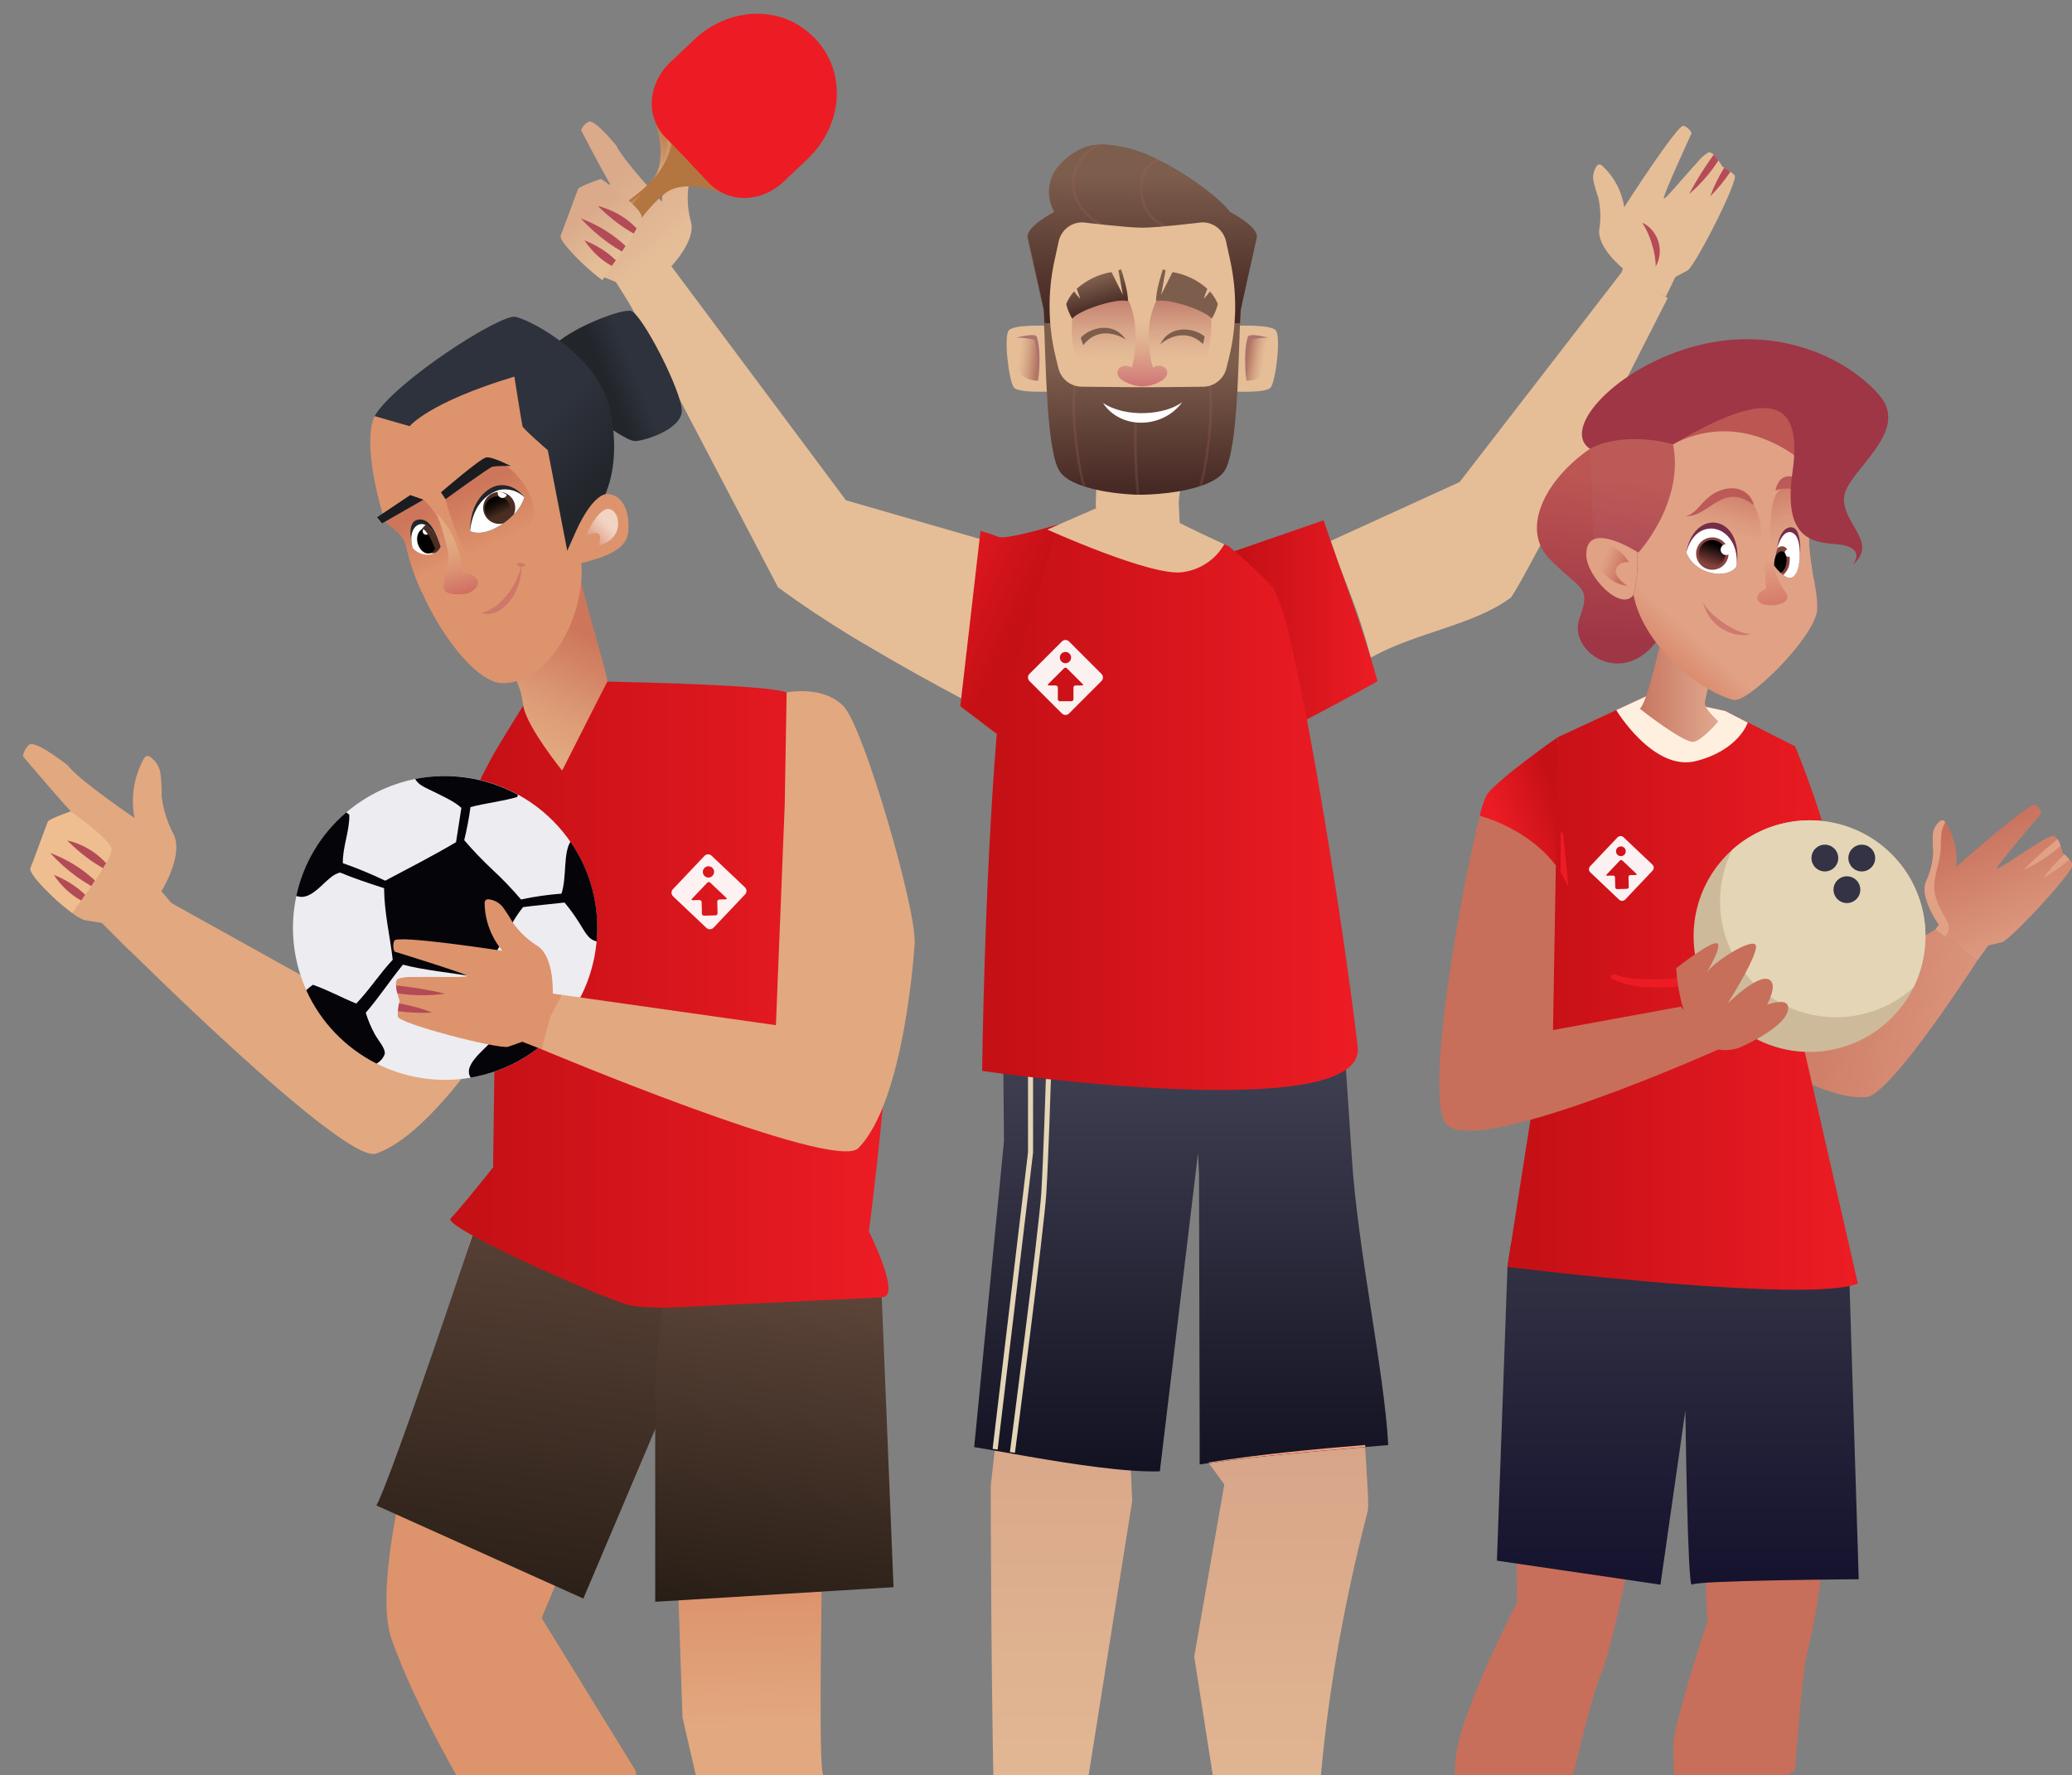 <svg width="629" height="539" viewBox="0 0 629 539" fill="none" xmlns="http://www.w3.org/2000/svg">
<rect x="0" y="0" width="629" height="539" fill="#808080" stroke="none"/>
<g clipPath="url(#clip0)">
<path d="M265.572 595.052C251.296 594.025 237.05 592.415 222.988 590.023L207.192 521.464L205.979 485.904L205.749 478.943L203.815 422.283L203.032 399.159L202.955 397.105V397.028V395.77L202.633 386.279L208.313 385.865L218.429 385.129L219.642 385.037L250.39 382.798C250.39 386.386 250.39 390.388 250.39 394.743V395.648C250.39 417.468 249.883 447.492 249.515 474.419C249.515 477.409 249.515 480.353 249.408 483.236C249.039 511.512 248.901 534.682 249.715 538.331C250.528 541.981 261.612 565.273 264.513 586.389C264.963 589.271 265.316 592.159 265.572 595.052Z" fill="url(#paint0_linear)"/>
<path d="M192.794 537.35L205.305 586.573C189.431 583.116 173.869 578.361 158.776 572.358C151.607 561.394 128.641 525.282 118.863 497.666C116.099 489.83 117.328 475.324 120.214 459.79C120.966 455.696 121.749 451.541 122.731 447.416C128.242 422.513 135.994 398.776 135.994 398.776L141.981 379.302L143.286 375.024L143.778 373.49H143.946L194.697 383.289L208.221 385.896H208.528L205.028 394.253L203.892 396.951V397.074L203.033 399.129L199.963 406.474L168.539 481.473L164.425 491.271L192.794 537.35Z" fill="url(#paint1_linear)"/>
<path d="M145.559 368.752C145.559 368.752 118.863 448.934 114.258 457.092L177.09 485.352L220.073 383.994L145.559 368.752Z" fill="url(#paint2_linear)"/>
<path d="M268.812 393.547C265.143 395.725 199.517 398.623 190.828 396.231C182.14 393.838 134.121 372.57 136.808 369.933C137.775 368.967 139.755 366.651 141.858 364.106C145.558 359.643 149.687 354.461 149.687 354.461L150.332 306.388L137.437 255.356C141.053 246.288 145.211 237.445 149.887 228.874C150.777 227.341 151.668 225.9 152.497 224.519C156.012 218.692 158.744 214.399 158.744 214.399L184.381 206.962C184.381 206.962 187.451 206.962 192.056 207.131L195.127 207.207C209.879 207.606 235.039 208.526 238.877 210.274C241.518 211.439 248.717 230.852 255.456 253.21C262.81 277.744 269.61 305.775 269.272 317.49C268.643 336.52 263.777 373.889 263.777 373.889C263.777 373.889 272.527 391.354 268.812 393.547Z" fill="url(#paint3_linear)"/>
<path d="M184.382 206.961C183.921 207.682 170.658 233.965 170.658 233.965C170.658 233.965 159.912 220.685 158.884 214.398C158.561 212.466 158.316 211.071 158.254 210.78C157.702 208.295 153.234 197.991 153.234 197.991L173.436 165.391C173.436 165.391 178.625 185.524 180.344 191.459C182.355 198.589 184.581 206.563 184.382 206.961Z" fill="url(#paint4_linear)"/>
<path d="M9.916 265.462C10.063 265.69 10.222 265.91 10.392 266.121C10.546 266.351 10.745 266.612 10.945 266.857V266.964L11.912 268.099L12.526 268.759L13.8 270.108C14.506 270.824 15.243 271.544 16.011 272.27C16.502 272.699 16.963 273.144 17.439 273.558L18.206 274.217C18.713 274.662 19.204 275.076 19.741 275.475L20.325 275.95L21.86 277.162C22.98 278.052 24.213 278.79 25.529 279.354L30.901 280.213L39.252 288.555L44.625 283.111L49.492 278.204L52.7 274.969C50.965 272.853 48.985 270.614 48.985 270.614C48.985 270.614 55.739 259.88 52.777 253.44C50.797 249.793 49.536 245.8 49.062 241.679C49.091 239.507 48.988 237.336 48.755 235.177C48.644 234.093 48.298 233.046 47.741 232.108C47.184 231.171 46.43 230.366 45.531 229.749C45.315 229.608 45.067 229.523 44.809 229.503C44.288 229.503 43.889 229.979 43.612 230.439C43.612 230.439 43.612 230.546 43.52 230.607C40.626 236.037 39.673 242.29 40.818 248.334C40.818 248.334 23.932 236.894 20.447 232.279C20.447 232.279 10.653 224.535 8.827 226.145C7.792 227.043 7.135 228.296 6.984 229.657C6.984 229.657 16.057 240.39 21.491 246.325C18.927 247.229 14.875 248.794 14.568 249.392C14.261 249.99 9.609 262.824 9.302 263.407C8.995 263.99 9.379 264.542 9.916 265.462Z" fill="url(#paint5_linear)"/>
<path d="M172.421 69.553C172.421 69.752 172.574 69.952 172.682 70.182C172.777 70.422 172.884 70.658 173.004 70.887C173.016 70.922 173.016 70.96 173.004 70.994C173.189 71.347 173.388 71.73 173.603 72.114C173.818 72.497 173.833 72.543 173.971 72.773L174.785 74.123C175.23 74.843 175.706 75.656 176.197 76.3C176.52 76.745 176.811 77.205 177.134 77.634L177.64 78.324C177.978 78.784 178.3 79.213 178.638 79.627C178.757 79.802 178.886 79.971 179.022 80.133L180.066 81.406C180.825 82.353 181.707 83.194 182.691 83.906L186.943 85.608L192.27 94.026L197.674 90.53L202.571 87.463L206.209 85.408C205.428 83.915 204.54 82.48 203.553 81.115C203.553 81.115 211.075 73.448 209.816 67.651C208.861 64.279 208.553 60.757 208.911 57.27C209.341 55.482 209.658 53.669 209.862 51.842C209.966 50.929 209.872 50.005 209.586 49.131C209.3 48.258 208.829 47.457 208.204 46.782C208.055 46.621 207.864 46.504 207.652 46.444C207.431 46.433 207.211 46.477 207.012 46.574C206.814 46.671 206.643 46.816 206.516 46.996C206.472 47.03 206.436 47.072 206.408 47.119C203.028 51.062 201.095 56.038 200.928 61.227C200.928 61.227 189.123 48.668 187.112 44.221C187.112 44.221 180.48 36.033 178.7 36.968C178.105 37.262 177.582 37.68 177.164 38.195C176.835 38.61 176.585 39.084 176.428 39.59C176.428 39.59 181.908 50.155 185.27 56.013C182.998 56.274 179.39 56.81 179.022 57.24C178.654 57.669 172.498 67.391 172.129 67.82C171.761 68.249 172.099 68.648 172.421 69.553Z" fill="url(#paint6_linear)"/>
<path d="M10.915 266.857C14.185 270.697 17.871 274.163 21.906 277.192C22.643 276.195 23.595 274.907 24.623 273.466C24.777 273.282 24.915 273.083 25.053 272.883L25.867 271.718L27.402 269.602L27.755 269.096L27.863 268.927L28.86 267.394C29.52 266.412 30.15 265.431 30.748 264.496L31.163 263.821C31.163 263.729 31.27 263.652 31.317 263.576L32.253 262.042L32.529 261.521C33.249 260.448 33.716 259.227 33.895 257.948C33.619 254.743 21.522 246.401 21.522 246.401C18.944 247.291 14.891 248.855 14.584 249.468C14.277 250.082 9.641 262.901 9.318 263.484C8.996 264.066 9.671 265.278 10.915 266.857Z" fill="#EEBD90"/>
<path d="M20.418 255.188C20.418 255.188 21.124 255.939 22.337 257.043C23.878 258.447 25.498 259.763 27.188 260.984C28.631 262.011 30.058 262.885 31.271 263.591L32.208 262.057C29.678 259.301 26.517 257.196 22.997 255.924C22.154 255.622 21.293 255.376 20.418 255.188Z" fill="#B34B57"/>
<path d="M15.227 258.975C17.686 261.666 20.412 264.101 23.363 266.243C24.898 267.332 26.433 268.267 27.707 269.049L27.814 268.88L28.812 267.347C27.569 266.179 26.251 265.094 24.867 264.096C21.89 261.978 18.649 260.256 15.227 258.975Z" fill="#B34B57"/>
<path d="M16.348 265.63C17.852 267.928 19.731 269.96 21.905 271.641C22.769 272.294 23.677 272.889 24.622 273.42C24.775 273.236 24.914 273.036 25.052 272.837L25.865 271.672C25.105 270.933 24.3 270.242 23.455 269.601C21.282 267.954 18.89 266.617 16.348 265.63Z" fill="#B34B57"/>
<path d="M140.968 247.137L108.608 305.682L51.916 274.125L36.273 285.503C36.273 285.503 104.325 353.555 114.119 350.258C133.4 343.787 157.394 302.232 157.394 302.232L155.951 285.779L140.968 247.137Z" fill="url(#paint7_linear)"/>
<path d="M142.505 254.973C142.519 254.92 142.549 254.873 142.592 254.84C142.635 254.806 142.688 254.788 142.743 254.788C142.798 254.788 142.85 254.806 142.894 254.84C142.937 254.873 142.967 254.92 142.981 254.973C145.007 272.147 149.121 288.892 151.654 305.958C151.839 307.155 149.92 307.707 149.567 306.51C147.104 297.722 145.303 288.763 144.178 279.706C143.119 271.84 140.709 262.808 142.505 254.973Z" fill="#EDEDED"/>
<path d="M238.802 210.243C238.802 210.243 249.793 207.974 256.041 214.399C262.289 220.824 278.469 277.069 277.625 286.377C276.781 295.685 238.219 244.438 238.219 244.438L238.802 210.243Z" fill="url(#paint8_linear)"/>
<path fill-rule="evenodd" clip-rule="evenodd" d="M180.746 288.8C179.347 297.815 175.305 306.214 169.128 312.934C162.951 319.654 154.919 324.393 146.045 326.553C137.172 328.713 127.857 328.196 119.278 325.067C110.699 321.939 103.241 316.339 97.848 308.977C92.455 301.615 89.369 292.82 88.98 283.706C88.59 274.591 90.915 265.566 95.661 257.772C100.406 249.977 107.359 243.764 115.64 239.917C123.921 236.069 133.158 234.761 142.184 236.158C154.286 238.031 165.147 244.629 172.379 254.502C179.611 264.374 182.62 276.711 180.746 288.8Z" fill="#EDECF1"/>
<path d="M170.443 271.335C166.313 271.64 162.21 272.229 158.162 273.098C155.475 269.927 152.599 266.922 149.55 264.097C146.511 261.257 143.631 258.252 140.922 255.096C141.734 251.784 142.369 248.431 142.826 245.052C147.431 243.825 152.528 243.319 156.995 241.985L157.225 241.31C147.717 236.111 136.684 234.408 126.047 236.495C126.984 238.428 129.501 239.286 131.497 240.298C134.567 241.832 138.021 243.365 140.063 245.297C139.525 248.763 138.988 252.244 138.436 255.709C131.435 259.834 124.174 263.576 116.944 267.394C112.756 265.387 108.462 263.61 104.08 262.073C103.972 257.089 106.198 252.198 106.029 247.367C105.745 247.104 105.437 246.868 105.108 246.662C97.392 253.215 92.06 262.132 89.941 272.025C95.237 273.957 99.152 265.523 103.297 264.94C107.488 266.688 112.001 268.206 116.591 269.663C116.683 277.499 118.402 284.123 119.216 291.407C115.317 295.547 112.093 300.607 108.148 304.702C103.665 302.877 99.705 300.669 95.007 298.997C94.276 299.484 93.593 300.038 92.966 300.653C97.313 310.302 104.846 318.168 114.304 322.934C115.452 322.295 116.334 321.267 116.79 320.036C117.067 318.196 114.657 315.757 113.72 313.902C112.612 311.861 111.712 309.713 111.034 307.492C115.01 302.892 118.448 297.617 122.317 292.894C128.81 294.596 136.686 295.286 143.808 296.544C145.942 302.493 148.813 307.906 151.162 313.703C149.488 317.291 139.971 322.719 142.887 327.197C154.545 325.21 164.998 318.839 172.101 309.394C170.151 307.201 166.666 308.581 162.89 309.394C159.82 310.068 157.041 310.927 154.938 311.157C152.758 305.146 150.225 299.396 147.631 293.692C151.806 288.217 154.477 280.688 158.806 275.413C162.936 274.877 167.204 274.509 171.379 274.033C172.875 275.824 174.255 277.709 175.508 279.676C177.32 282.36 178.394 285.289 181.127 285.81C182.101 275.111 179.287 264.41 173.175 255.571C170.918 259.129 172.101 266.366 170.443 271.335Z" fill="#050509"/>
<path d="M235.702 312.568C235.626 312.368 235.62 312.148 235.687 311.944C235.753 311.741 235.887 311.567 236.067 311.45C236.246 311.333 236.46 311.282 236.673 311.304C236.886 311.326 237.085 311.42 237.237 311.571C239.571 313.258 241.965 314.868 244.13 316.754C244.244 316.845 244.32 316.975 244.342 317.119C244.364 317.263 244.332 317.411 244.251 317.532C244.17 317.653 244.046 317.74 243.905 317.775C243.763 317.81 243.613 317.79 243.485 317.72C241.704 316.738 240 315.619 238.296 314.484C239.033 316.424 239.548 318.44 239.832 320.495C239.939 321.707 238.296 321.86 237.867 320.863C236.895 318.169 236.171 315.393 235.702 312.568Z" fill="#EDEDED"/>
<path d="M119.677 285.625C120.398 283.724 152.528 288.692 152.528 288.692C149.169 284.707 147.264 279.7 147.125 274.493V274.339C147.093 274.117 147.122 273.89 147.209 273.682C147.295 273.474 147.436 273.293 147.616 273.159C147.812 273.064 148.028 273.022 148.245 273.036C149.158 273.124 150.041 273.406 150.836 273.863C151.63 274.321 152.317 274.943 152.851 275.689C153.905 277.168 154.879 278.704 155.767 280.289C157.84 283.135 160.447 285.552 163.443 287.404C168.278 290.885 167.803 301.649 167.803 301.649C168.711 301.854 169.636 301.982 170.566 302.033L164.425 318.593L158.561 316.293L154.248 317.827C151.008 318.547 120.843 310.742 120.782 308.626C120.744 308.034 120.744 307.44 120.782 306.848C120.874 305.927 121.028 305.069 121.135 304.486C121.243 303.903 121.289 303.811 121.289 303.811C121 303.031 120.764 302.232 120.583 301.419C120.372 300.648 120.249 299.856 120.214 299.058C120.156 298.73 120.172 298.394 120.259 298.073C120.347 297.753 120.504 297.455 120.721 297.202C122.326 296.719 124.006 296.532 125.679 296.65C132.081 296.497 142.243 296.911 141.844 296.267C141.445 295.623 119.769 288.922 119.769 288.922C119.545 288.44 119.415 287.919 119.385 287.389C119.366 286.787 119.465 286.188 119.677 285.625Z" fill="url(#paint9_linear)"/>
<path d="M120.599 301.573L122.349 301.834C125.344 302.186 128.365 302.268 131.375 302.079C133.54 301.941 134.937 301.727 135.09 301.696C134.937 301.696 133.555 301.313 131.452 300.899C129.349 300.485 126.079 299.887 122.641 299.473C121.812 299.365 121.013 299.289 120.23 299.212C120.265 300.01 120.388 300.802 120.599 301.573Z" fill="#B34B57"/>
<path d="M120.812 307.001C124.26 307.483 127.745 307.627 131.221 307.431C127.967 306.167 124.593 305.237 121.15 304.655C120.997 305.431 120.885 306.214 120.812 307.001Z" fill="#B34B57"/>
<path d="M238.219 244.438L235.547 311.264L170.612 302.064L167.082 308.627L164.426 318.594C164.426 318.594 253.247 355.948 260.539 348.618C274.862 334.22 277.671 286.316 277.671 286.316L269.013 272.255L238.219 244.438Z" fill="url(#paint10_linear)"/>
<path d="M198.902 416.41V486.334L271.252 481.902L267.675 393.915L200.944 397.12L198.902 416.41Z" fill="url(#paint11_linear)"/>
<path d="M600.213 291.713C600.213 291.713 574.024 332.594 566.548 333.115C559.072 333.636 550.137 329.327 550.137 329.327L540.098 292.004L555.786 270.092L565.089 295.822L587.533 282.175L600.213 291.713Z" fill="url(#paint12_linear)"/>
<path d="M561.297 390.496V389.453L460.563 380.59C460.563 380.866 460.563 381.157 460.563 381.464C460.563 382.338 460.471 383.534 460.425 384.991C460.118 396.507 460.179 424.859 460.302 448.704C460.302 458.702 460.425 467.902 460.471 474.772C460.471 481.979 460.563 486.518 460.563 486.518C460.563 486.518 446.455 513.705 442.694 529.269C442.278 530.906 441.991 532.572 441.835 534.253C441.558 537.918 440.299 560.873 439.133 582.31C449.367 579.744 459.519 576.795 469.589 573.462C472.967 558.373 476.636 542.395 479.752 529.883C482.469 519.149 484.741 510.899 486.092 508.001C487.627 504.551 490.406 493.51 493.43 479.556C495.118 471.782 496.914 463.103 498.68 454.331C504.682 424.399 509.886 410.292 509.886 410.292L515.858 410.767C515.858 410.767 516.733 427.635 517.301 455.696C517.485 464.989 517.669 473.668 517.869 480.231C517.861 480.333 517.861 480.435 517.869 480.537C518.037 486.916 518.222 491.271 518.406 492.222C518.406 492.222 510.546 515.377 508.182 527.567C508.073 528.401 508.017 529.241 508.013 530.082C507.89 535.004 508.489 545.232 509.395 557.377C517.828 553.359 526.087 548.968 534.172 544.205C537.794 542.073 541.356 539.85 544.917 537.55C545.117 534.743 545.332 532.029 545.547 529.423C546.698 514.932 547.819 504.121 548.617 501.821C550.391 494.496 551.759 487.078 552.716 479.602C553.836 472.38 555.034 463.961 556.154 455.068C558.503 436.529 560.637 416.15 561.159 400.954C561.343 397.089 561.374 393.563 561.297 390.496Z" fill="url(#paint13_linear)"/>
<path d="M457.63 384.669L454.422 473.852L504.067 481.135L511.635 428.233C511.635 428.233 512.296 482.454 513.6 481.135C514.905 479.817 564.259 479.495 564.259 479.495L561.342 386.064L458.736 377.339L457.63 384.669Z" fill="url(#paint14_linear)"/>
<path d="M563.985 389.699C549.248 395.97 457.602 384.669 457.602 384.669L467.918 318.824L470.988 261.076L472.937 223.814L500.815 210.888L523.734 215.856L544.934 226.59C544.934 226.59 560.439 263.392 557.982 278.925C555.526 294.459 544.934 306.603 544.934 306.603L562.02 381.096L563.985 389.699Z" fill="url(#paint15_linear)"/>
<path d="M500.784 210.888L490.637 215.595C490.637 215.595 501.997 234.456 514.984 231.052C527.971 227.648 530.565 219.383 530.565 219.383L523.734 215.856L500.784 210.888Z" fill="#FFEFDF"/>
<path d="M497.789 215.166C497.789 215.166 511.467 226.037 514.337 225.194C517.208 224.351 521.599 219.06 521.599 219.06C521.077 218.309 517.208 215.212 517.561 213.049C518.357 209.027 519.418 205.063 520.739 201.181L504.283 194.188C504.283 194.188 503.239 198.957 501.903 203.987C500.568 209.017 498.91 214.445 497.789 215.166Z" fill="url(#paint16_linear)"/>
<path d="M534.971 300.76C521.309 291.33 504.76 300.76 489.977 295.853C489.179 295.593 488.611 296.865 489.394 297.233C503.409 303.888 520.234 294.397 533.298 303.597C535.033 304.793 536.706 301.956 534.971 300.76Z" fill="#ED1C24"/>
<path d="M584.525 284.23C584.525 291.184 582.461 297.982 578.593 303.764C574.725 309.546 569.228 314.053 562.796 316.714C556.364 319.376 549.286 320.072 542.458 318.715C535.63 317.359 529.358 314.01 524.435 309.092C519.512 304.175 516.16 297.91 514.801 291.089C513.443 284.269 514.14 277.199 516.804 270.774C519.469 264.349 523.98 258.858 529.769 254.994C535.558 251.131 542.363 249.069 549.325 249.069C553.954 249.046 558.541 249.941 562.822 251.7C567.103 253.459 570.992 256.048 574.265 259.317C577.538 262.587 580.13 266.472 581.891 270.748C583.652 275.024 584.548 279.606 584.525 284.23Z" fill="#CCBA9B"/>
<path d="M584.524 284.23C584.531 289.657 583.275 295.012 580.855 299.871C574.759 305.33 566.95 308.496 558.77 308.824C550.59 309.153 542.551 306.623 536.037 301.67C529.523 296.717 524.94 289.651 523.079 281.688C521.217 273.724 522.192 265.362 525.836 258.039C530.899 253.509 537.167 250.539 543.883 249.49C550.599 248.44 557.476 249.356 563.682 252.126C569.888 254.895 575.159 259.401 578.858 265.098C582.556 270.795 584.524 277.44 584.524 284.23Z" fill="#E5D5B7"/>
<path d="M521.524 286.637C522.491 288.615 516.397 297.954 518.254 295.102C520.112 292.249 531.149 285.012 532.884 286.806C534.619 288.6 524.471 304.685 524.471 304.685C524.471 304.685 535.217 293.952 537.812 298.138C538.671 299.487 537.904 302.094 536.476 304.992C539.93 303.919 542.908 303.658 542.847 306.111C542.709 311.877 527.879 318.164 527.879 318.164C509.965 323.623 508.859 293.967 508.859 293.967C508.859 293.967 520.572 284.659 521.524 286.637Z" fill="url(#paint17_linear)"/>
<path d="M510.255 305.637L471.447 312.752L472.307 262.64C466.442 254.973 457.431 250.036 449.28 247.689C443.892 268.191 432.67 330.355 438.611 340.721C445.534 352.82 521.66 318.625 521.66 318.625L510.255 305.637Z" fill="url(#paint18_linear)"/>
<path d="M472.23 262.639L472.906 223.813C472.906 223.813 454.592 236.617 451.307 241.356C450.379 243.383 449.679 245.507 449.219 247.689C457.355 250.035 466.366 255.018 472.23 262.639Z" fill="url(#paint19_linear)"/>
<path d="M474.518 253.01C474.5 252.924 474.453 252.846 474.385 252.79C474.316 252.734 474.23 252.703 474.142 252.703C474.053 252.703 473.967 252.734 473.899 252.79C473.83 252.846 473.783 252.924 473.766 253.01C473.766 256.951 473.766 260.923 473.766 264.909C474.69 266.331 475.491 267.829 476.16 269.387C475.639 263.928 475.055 258.469 474.518 253.01Z" fill="#ED1C24"/>
<path d="M587.533 282.176L590.465 284.384L600.213 291.714L603.606 287.037L607.812 286.055C610.729 284.967 630.255 263.897 629.212 262.303C628.918 261.844 628.589 261.408 628.229 260.999C627.692 260.34 627.109 259.788 626.694 259.466L626.218 259.021C626.024 258.293 625.788 257.576 625.512 256.874C625.272 256.179 624.958 255.51 624.576 254.881C624.44 254.607 624.249 254.364 624.013 254.168C623.778 253.973 623.504 253.829 623.209 253.746C621.705 254.182 620.291 254.883 619.034 255.816C613.937 258.883 606.216 264.342 606.185 263.652C606.185 262.701 619.633 247.015 619.633 247.015C619.549 246.535 619.372 246.076 619.111 245.665C618.816 245.137 618.4 244.685 617.898 244.347C616.363 243.273 593.812 263.207 593.812 263.207C594.353 258.497 593.229 253.745 590.634 249.775C590.634 249.775 590.634 249.698 590.542 249.667C590.489 249.576 590.422 249.493 590.343 249.422C590.212 249.264 590.043 249.142 589.851 249.069C589.75 249.047 589.645 249.047 589.544 249.069C589.34 249.103 589.146 249.182 588.976 249.299C588.306 249.817 587.757 250.475 587.37 251.227C586.983 251.98 586.766 252.809 586.735 253.654C586.681 255.312 586.728 256.971 586.873 258.623C586.745 261.809 585.978 264.938 584.617 267.823C584.178 269.069 584.093 270.411 584.371 271.703C585.165 274.981 586.617 278.064 588.639 280.765C588.5 280.903 588.117 281.455 587.533 282.176Z" fill="url(#paint20_linear)"/>
<path d="M625.573 256.798C625.173 257.15 624.759 257.518 624.314 257.871C622.158 259.657 619.84 261.238 617.391 262.594C615.625 263.575 614.428 264.127 614.32 264.127C614.428 264.02 615.318 263.069 616.761 261.689C618.204 260.309 620.43 258.239 622.902 256.184L624.667 254.773C625.035 255.417 625.338 256.095 625.573 256.798Z" fill="url(#paint21_linear)"/>
<path d="M628.23 260.999C625.775 263.104 623.122 264.968 620.309 266.565C622.204 263.967 624.359 261.567 626.741 259.404C627.109 259.772 627.677 260.324 628.23 260.999Z" fill="url(#paint22_linear)"/>
<path d="M587.533 282.175L590.465 284.383C590.742 284.015 591.018 283.647 591.264 283.249C591.445 282.923 591.574 282.571 591.647 282.206C591.715 281.185 591.439 280.17 590.865 279.323C589.329 276.41 587.533 273.512 587.226 270.261C586.858 266.427 588.685 262.716 589.053 258.868C589.329 256.092 588.9 253.133 590.051 250.572L590.542 249.636C590.489 249.545 590.422 249.462 590.343 249.391C590.212 249.233 590.043 249.111 589.851 249.038C589.75 249.016 589.645 249.016 589.544 249.038C589.34 249.072 589.146 249.151 588.976 249.268C588.306 249.785 587.757 250.444 587.37 251.196C586.983 251.949 586.766 252.778 586.735 253.623C586.682 255.281 586.728 256.94 586.873 258.591C586.745 261.778 585.978 264.907 584.617 267.792C584.178 269.038 584.093 270.38 584.371 271.671C585.156 274.95 586.603 278.034 588.623 280.734C588.5 280.903 588.117 281.455 587.533 282.175Z" fill="url(#paint23_linear)"/>
<path d="M303.828 423.602L300.758 451.203C300.758 451.203 300.911 564.507 302.984 565.319L325.703 569L343.71 455.711L342.068 419.339C326.993 419.799 319.087 426.147 303.828 423.602Z" fill="url(#paint24_linear)"/>
<path d="M415.17 458.931C398.56 522.936 398.499 570.87 400.909 580.07L374.812 581.404L362.531 502.986L371.665 450.712L368.319 446.112L366.983 444.287C380.6 442.278 399.804 440.622 414.433 439.396C414.433 439.902 414.433 440.392 414.51 440.929C415.078 450.467 415.615 457.26 415.17 458.931Z" fill="url(#paint25_linear)"/>
<path d="M421.433 438.752L414.448 439.335C399.819 440.561 380.676 442.217 366.998 444.226C366.031 444.349 365.095 444.502 364.189 444.64V438.2L363.989 356.408L363.682 350.136L352.092 446.741C349.183 446.799 346.273 446.712 343.373 446.48C330.631 445.576 314.375 442.631 302.048 440.454L295.738 439.365L304.78 346.471L304.458 312.123H407.74C407.74 312.123 407.97 315.466 408.354 321.139C408.83 328.255 409.567 339.019 410.38 351.47C412.161 379.547 420.22 416.195 421.433 438.752Z" fill="url(#paint26_linear)"/>
<path d="M302.863 440.101L301.328 439.917L312.074 349.876V326.645H313.609V349.968L302.863 440.101Z" fill="#E5D5B7"/>
<path d="M308.113 441.083L306.578 440.884C306.67 440.209 315.466 372.769 316.111 362.082C316.756 351.394 317.493 327.871 317.493 327.626H319.028C319.028 327.871 318.291 351.394 317.646 362.128C317.002 372.862 308.205 440.408 308.113 441.083Z" fill="#E5D5B7"/>
<path d="M414.448 439.334C399.818 440.561 380.676 442.217 366.998 444.226L366.875 444.042C382.717 441.512 398.575 440.039 414.463 438.721C414.433 438.935 414.433 439.135 414.448 439.334Z" fill="#F3A080"/>
<path d="M332.75 154.273C333.333 154.856 358.847 173.732 358.847 173.732C358.847 173.732 358.263 162.109 357.987 156.052C357.895 154.181 357.834 152.832 357.834 152.541C357.834 150.118 359.906 139.629 359.906 139.629L334.147 127.868C334.147 127.868 333.748 133.174 333.349 139.031C332.888 146.1 332.443 153.967 332.75 154.273Z" fill="url(#paint27_linear)"/>
<path d="M511.099 38.195C509.349 37.52 493.062 62.913 493.062 62.913C492.354 58.128 490.037 53.726 486.492 50.431L486.4 50.339C486.258 50.185 486.08 50.069 485.881 50.002C485.682 49.935 485.47 49.919 485.264 49.956C485.078 50.032 484.915 50.154 484.788 50.309C484.282 51 483.93 51.791 483.755 52.63C483.581 53.468 483.587 54.334 483.775 55.17C484.162 56.831 484.644 58.47 485.218 60.077C485.926 63.26 486.015 66.551 485.479 69.768C484.926 75.273 492.709 81.56 492.709 81.56C492.709 81.56 492.402 82.296 492.003 83.323L505.681 90.116L508.597 84.09L512.374 82.066C514.861 80.256 527.986 54.464 526.573 53.176C526.172 52.806 525.746 52.463 525.299 52.149C524.593 51.643 523.902 51.214 523.442 50.938L522.889 50.615C522.516 49.956 522.101 49.321 521.646 48.714C521.238 48.093 520.764 47.517 520.233 46.997C520.046 46.767 519.813 46.579 519.548 46.444C519.284 46.309 518.995 46.231 518.698 46.215C517.376 47.021 516.211 48.06 515.26 49.281C511.222 53.636 505.266 60.935 505.067 60.276C504.79 59.341 513.525 40.434 513.525 40.434C513.326 39.974 513.039 39.557 512.681 39.207C512.241 38.749 511.699 38.402 511.099 38.195Z" fill="url(#paint28_linear)"/>
<path d="M521.662 48.714C521.366 49.174 521.059 49.634 520.741 50.094C519.152 52.396 517.353 54.547 515.368 56.519C513.941 57.93 512.927 58.758 512.805 58.865C512.881 58.727 513.48 57.562 514.493 55.798C515.507 54.035 517.088 51.443 518.93 48.806C519.36 48.162 519.805 47.548 520.235 46.966C520.765 47.502 521.243 48.088 521.662 48.714Z" fill="#B54B57"/>
<path d="M525.301 52.133C523.505 54.828 521.449 57.34 519.16 59.632C520.282 56.593 521.706 53.675 523.412 50.922C523.904 51.198 524.61 51.627 525.301 52.133Z" fill="#B54B57"/>
<path d="M502.611 80.915L502.903 80.379C503.153 79.889 503.354 79.375 503.501 78.845C504.009 77.056 503.989 75.158 503.444 73.38C502.9 71.601 501.854 70.017 500.431 68.817C500.011 68.464 499.559 68.15 499.08 67.882L498.543 67.606L498.85 68.127C499.13 68.568 499.386 69.023 499.618 69.492C500.362 70.936 500.974 72.445 501.444 74C501.939 75.549 502.289 77.14 502.488 78.753C502.565 79.397 502.611 79.934 502.626 80.287C502.642 80.639 502.611 80.915 502.611 80.915Z" fill="#B54B57"/>
<path d="M373.875 167.646L387.353 223.216C387.353 223.216 401.4 216.239 418.178 206.855C413.573 189.88 407.172 173.917 401.814 157.97L373.875 167.646Z" fill="url(#paint29_linear)"/>
<path d="M506.262 90.469C506.262 90.469 506.124 90.73 505.878 91.236C505.74 91.512 505.556 91.849 505.356 92.263C499.047 104.699 462.68 176.401 458.658 181.431C447.452 189.849 429.86 191.965 416.151 199.648C411.653 182.964 409.427 180.219 404.269 165.008C404.216 164.867 404.17 164.724 404.131 164.579L404.039 164.287V164.195L407.693 162.524L443.092 146.362L492.216 82.756L500.874 87.494L506.262 90.469Z" fill="url(#paint30_linear)"/>
<path d="M319.627 170.052L307.484 220.133C307.484 220.133 301.129 217.067 291.872 212.068C284.104 207.943 274.295 202.576 264.455 196.734C254.714 191.105 245.28 184.963 236.193 178.333L188.774 87.708L188.574 87.309L193.686 83.798L195.927 82.265L203.603 80.562L256.81 151.897L319.627 170.052Z" fill="url(#paint31_linear)"/>
<path d="M298.148 325.157C298.148 325.157 298.778 269.126 302.585 222.878C305.026 193.1 308.802 167.384 314.589 163.29C316.125 162.247 320.515 160.392 324.629 158.291C327.509 156.88 330.639 156.047 333.84 155.838C346.735 155.392 359.472 158.781 370.437 165.575L371.665 165.253L372.97 165.836C377.751 169.719 382.259 173.925 386.463 178.425C388.615 182.897 390.213 187.613 391.222 192.471C397.532 217.634 407.494 279.124 411.916 315.726C411.992 316.432 412.084 317.122 412.161 317.812C414.986 342.193 298.148 325.157 298.148 325.157Z" fill="url(#paint32_linear)"/>
<g opacity="0.94">
<path d="M326.51 208.118C326.161 208.118 325.875 208.404 325.875 208.753C325.875 209.105 325.875 211.92 325.875 212.273C325.875 212.622 325.59 212.907 325.241 212.907C324.892 212.907 322.109 212.907 321.761 212.907C321.412 212.907 321.126 212.622 321.126 212.273C321.126 211.92 321.126 209.105 321.126 208.753C321.126 208.404 320.841 208.118 320.492 208.118C320.282 208.118 318.629 208.118 318.419 208.118C318.07 208.118 317.987 207.916 318.233 207.67C318.712 207.195 322.518 203.385 322.997 202.91C323.243 202.664 323.648 202.664 323.893 202.91C324.369 203.385 328.178 207.195 328.654 207.67C328.9 207.916 328.817 208.118 328.468 208.118C328.075 208.118 326.704 208.118 326.51 208.118ZM325.158 199.651C325.158 200.599 324.389 201.364 323.445 201.364C322.498 201.364 321.733 200.599 321.733 199.651C321.733 198.708 322.498 197.939 323.445 197.939C324.389 197.939 325.158 198.708 325.158 199.651ZM334.378 204.614C328.464 198.7 325.178 195.414 324.524 194.755C323.929 194.165 322.958 194.165 322.367 194.755C321.38 195.743 313.496 203.627 312.508 204.614C311.914 205.209 311.914 206.176 312.508 206.771C313.496 207.758 321.38 215.642 322.367 216.629C322.958 217.22 323.929 217.22 324.524 216.629C325.507 215.642 333.395 207.758 334.378 206.771C334.973 206.176 334.973 205.209 334.378 204.614Z" fill="white"/>
</g>
<g opacity="0.94">
<path d="M218.357 273.111C218.009 273.121 217.731 273.414 217.74 273.762C217.75 274.115 217.826 276.928 217.835 277.281C217.845 277.63 217.567 277.923 217.219 277.932C216.87 277.942 214.088 278.017 213.739 278.026C213.391 278.036 213.098 277.758 213.088 277.409C213.079 277.057 213.003 274.243 212.993 273.89C212.984 273.542 212.691 273.264 212.342 273.274C212.132 273.279 210.48 273.324 210.27 273.33C209.921 273.339 209.832 273.139 210.071 272.887C210.538 272.398 214.239 268.487 214.706 267.999C214.945 267.747 215.349 267.736 215.601 267.975C216.09 268.438 220.001 272.143 220.489 272.605C220.741 272.845 220.664 273.049 220.315 273.058C219.923 273.069 218.552 273.106 218.357 273.111ZM216.778 264.683C216.803 265.631 216.055 266.416 215.112 266.442C214.165 266.467 213.379 265.723 213.354 264.776C213.328 263.833 214.072 263.043 215.02 263.018C215.963 262.992 216.752 263.74 216.778 264.683ZM226.129 269.396C220.057 263.643 216.683 260.447 216.011 259.807C215.401 259.232 214.43 259.259 213.856 259.865C212.896 260.878 205.227 268.973 204.267 269.986C203.688 270.596 203.715 271.563 204.325 272.142C205.338 273.102 213.433 280.771 214.446 281.731C215.052 282.305 216.023 282.279 216.602 281.673C217.558 280.659 225.231 272.565 226.187 271.551C226.765 270.941 226.739 269.974 226.129 269.396Z" fill="white"/>
</g>
<g opacity="0.94">
<path d="M494.895 265.706C494.594 265.714 494.354 265.967 494.363 266.268C494.371 266.573 494.436 269.003 494.445 269.308C494.453 269.609 494.213 269.862 493.912 269.87C493.61 269.879 491.207 269.943 490.906 269.952C490.605 269.96 490.352 269.72 490.344 269.419C490.335 269.114 490.27 266.683 490.262 266.379C490.253 266.078 490 265.838 489.699 265.846C489.518 265.851 488.09 265.889 487.909 265.894C487.607 265.902 487.531 265.73 487.737 265.512C488.14 265.09 491.338 261.711 491.741 261.289C491.948 261.071 492.297 261.062 492.515 261.268C492.937 261.668 496.315 264.869 496.737 265.269C496.955 265.475 496.888 265.652 496.587 265.66C496.248 265.669 495.063 265.701 494.895 265.706ZM493.531 258.425C493.553 259.243 492.907 259.922 492.092 259.944C491.274 259.966 490.595 259.323 490.573 258.505C490.551 257.69 491.194 257.008 492.012 256.986C492.827 256.964 493.509 257.61 493.531 258.425ZM501.609 262.496C496.364 257.526 493.449 254.765 492.869 254.212C492.342 253.716 491.503 253.739 491.007 254.262C490.177 255.138 483.552 262.13 482.723 263.006C482.223 263.533 482.246 264.368 482.773 264.868C483.649 265.697 490.641 272.322 491.517 273.152C492.04 273.648 492.879 273.625 493.379 273.102C494.205 272.226 500.833 265.233 501.659 264.358C502.159 263.831 502.136 262.996 501.609 262.496Z" fill="white"/>
</g>
<path d="M321.113 159.258C321.113 159.258 305.547 163.996 303.075 162.999C300.604 162.003 297.656 161.205 297.656 161.205L291.516 214.43L302.553 222.802L321.113 159.258Z" fill="url(#paint33_linear)"/>
<path d="M317.938 160.791C317.938 160.791 349.576 175.082 358.925 173.733C361.561 173.4 364.083 172.461 366.294 170.989C368.505 169.518 370.344 167.555 371.666 165.253C371.666 165.253 358.833 159.334 357.359 158.353C355.885 157.372 332.797 154.305 332.797 154.305" fill="url(#paint34_linear)"/>
<path d="M482.671 136.271C469.699 145.104 461.179 160.3 470.482 169.792C479.785 179.284 483.177 177.704 479.493 187.733C475.809 197.761 492.664 209.476 503.533 193.866C514.401 178.256 482.671 136.271 482.671 136.271Z" fill="url(#paint35_linear)"/>
<path d="M551.642 185.188C551.71 182.534 551.452 179.882 550.875 177.291C550.106 173.533 549.557 169.734 549.232 165.913C548.925 160.776 550.168 155.562 549.815 151.131C549.76 150.397 549.647 149.669 549.478 148.953C546.883 138.219 538.578 127.593 523.765 128.237C507.201 128.988 496.47 141.102 497.146 167.599L496.977 167.507C497.331 171.917 496.968 176.355 495.902 180.649C498.573 195.109 514.907 209.508 526.236 212.513C530.504 213.663 550.921 193.483 551.642 185.188Z" fill="url(#paint36_linear)"/>
<path d="M507.491 133.128C512.311 151.529 497.42 167.722 497.42 167.722L483.727 163.535L482.668 136.271C486.358 134.048 490.472 132.621 494.747 132.079C499.021 131.538 503.362 131.895 507.491 133.128Z" fill="url(#paint37_linear)"/>
<path d="M550.875 177.305L539.132 179.054L537.597 168.948C536.86 152.403 538.456 147.818 543.399 147.588C545.687 147.481 547.805 148.615 549.77 151.1C550.123 155.531 548.88 160.745 549.187 165.882C549.525 169.719 550.089 173.534 550.875 177.305Z" fill="url(#paint38_linear)"/>
<path d="M508.52 171.647C508.98 166.449 510.592 160.913 513.37 157.847C520.263 150.18 528.829 147.742 532.452 153.476C535.108 157.663 535.783 167.277 532.697 174.545C529.612 181.814 508.52 171.647 508.52 171.647Z" fill="url(#paint39_linear)"/>
<path d="M511.805 156.773C519.127 156.773 522.919 146.116 532.452 153.399C531.147 148.4 525.958 146.913 520.923 149.489C516.487 151.759 515.704 155.469 511.805 156.773Z" fill="url(#paint40_linear)"/>
<path d="M538.992 148.938C543.828 147.036 550.49 149.551 550.306 155.869C554.067 149.413 541.111 138.48 538.992 148.938Z" fill="url(#paint41_linear)"/>
<path d="M527.188 171.954C529.506 156.283 514.278 153.921 511.914 167.752C514.508 174.453 524.256 176.125 527.188 171.954Z" fill="#752E48"/>
<path d="M527.188 171.954C528.278 159.533 515.046 155.807 511.914 167.752C514.508 174.453 524.256 176.125 527.188 171.954Z" fill="white"/>
<path d="M517.039 182.918C519.173 191.842 528.399 193.805 531.484 192.486C526.434 192.456 518.39 186.169 517.039 182.918Z" fill="#D0796E"/>
<path d="M524.518 169.531C524.229 170.464 523.669 171.291 522.908 171.905C522.148 172.519 521.221 172.893 520.247 172.979C519.273 173.066 518.296 172.861 517.438 172.391C516.581 171.921 515.884 171.206 515.434 170.339C514.985 169.471 514.804 168.49 514.915 167.519C515.025 166.549 515.422 165.633 516.056 164.889C516.689 164.144 517.53 163.605 518.471 163.34C519.412 163.074 520.411 163.094 521.34 163.398C522.57 163.799 523.592 164.667 524.187 165.814C524.781 166.962 524.9 168.297 524.518 169.531Z" fill="#87433F"/>
<path style="mix-blend-mode:screen" d="M523.641 169.256C523.396 170.018 522.929 170.691 522.301 171.188C521.672 171.686 520.91 171.986 520.111 172.051C519.312 172.116 518.511 171.942 517.811 171.552C517.11 171.163 516.541 170.574 516.176 169.861C515.81 169.148 515.665 168.343 515.758 167.547C515.851 166.752 516.178 166.001 516.697 165.392C517.217 164.782 517.907 164.34 518.678 164.121C519.45 163.903 520.269 163.918 521.031 164.165C521.538 164.326 522.008 164.587 522.414 164.931C522.82 165.274 523.154 165.695 523.396 166.168C523.639 166.641 523.785 167.157 523.827 167.687C523.869 168.217 523.806 168.75 523.641 169.256Z" fill="url(#paint42_linear)"/>
<path d="M525.575 167.369C525.476 167.683 525.286 167.959 525.029 168.165C524.772 168.37 524.46 168.494 524.132 168.521C523.804 168.549 523.476 168.478 523.188 168.318C522.901 168.159 522.667 167.917 522.518 167.625C522.368 167.332 522.309 167.002 522.348 166.675C522.386 166.349 522.522 166.042 522.736 165.792C522.95 165.543 523.234 165.363 523.551 165.275C523.868 165.187 524.204 165.196 524.516 165.299C524.722 165.365 524.912 165.471 525.077 165.611C525.242 165.751 525.377 165.922 525.476 166.114C525.574 166.307 525.634 166.517 525.651 166.732C525.668 166.947 525.642 167.164 525.575 167.369Z" fill="white"/>
<path d="M544.595 174.944C543.613 175.849 542.416 175.404 541.31 174.591C540.262 173.747 539.338 172.762 538.562 171.662C538.793 169.531 539.345 167.86 539.514 166.418C540.19 160.392 543.567 159.119 545.148 160.729C547.174 162.753 546.883 172.797 544.595 174.944Z" fill="#752E48"/>
<path d="M544.596 174.944C543.613 175.849 542.416 175.404 541.31 174.591C540.262 173.747 539.338 172.762 538.562 171.662C538.731 169.891 539.05 168.136 539.514 166.418C541.049 161.235 543.337 160.76 544.933 162.354C546.96 164.394 546.883 172.797 544.596 174.944Z" fill="white"/>
<path d="M543.261 170.789C543.133 172.263 542.433 173.628 541.311 174.592C541.036 174.384 540.775 174.158 540.528 173.917C539.816 173.243 539.168 172.504 538.594 171.709V171.571C538.671 170.789 538.763 170.038 538.87 169.424C539.025 168.431 539.24 167.448 539.515 166.48C539.732 166.268 539.993 166.104 540.279 166.001C540.565 165.898 540.87 165.857 541.173 165.882C542.677 166.02 543.598 168.32 543.261 170.789Z" fill="#87433F"/>
<path d="M544.043 168.198C543.985 168.411 543.867 168.603 543.702 168.751C543.537 168.899 543.333 168.996 543.114 169.031C542.896 169.066 542.671 169.037 542.469 168.948C542.266 168.859 542.093 168.713 541.971 168.528C541.85 168.344 541.784 168.128 541.781 167.907C541.779 167.685 541.841 167.468 541.959 167.281C542.077 167.094 542.247 166.945 542.448 166.852C542.649 166.759 542.872 166.726 543.092 166.756C543.249 166.787 543.4 166.849 543.533 166.939C543.667 167.028 543.781 167.144 543.87 167.278C543.958 167.412 544.019 167.562 544.049 167.72C544.079 167.878 544.077 168.04 544.043 168.198Z" fill="white"/>
<path style="mix-blend-mode:screen" d="M540.528 173.917C539.816 173.243 539.168 172.503 538.594 171.709C538.578 171.649 538.578 171.585 538.594 171.525C538.56 170.799 538.654 170.072 538.87 169.378C538.959 168.923 539.168 168.499 539.476 168.151C539.784 167.804 540.179 167.544 540.62 167.4C543.061 166.955 542.861 173.089 540.528 173.917Z" fill="url(#paint43_linear)"/>
<path d="M535.307 161.619C538.653 172.951 539.037 175.773 542.061 179.805C545.086 183.838 535.43 184.85 533.833 182.565C532.237 180.281 536.136 178.732 536.136 178.732C536.136 178.732 535.338 169.363 535.307 161.619Z" fill="url(#paint44_linear)"/>
<path d="M481.547 168.427C481.547 175.021 492.201 185.97 495.885 180.587C495.876 180.612 495.876 180.639 495.885 180.664C496.951 176.37 497.314 171.932 496.96 167.523C487.273 161.772 481.486 161.88 481.547 168.427Z" fill="url(#paint45_linear)"/>
<path d="M494.475 170.65C489.117 162.339 481.672 165.789 485.264 171.831C488.856 177.873 494.045 177.827 494.045 177.827C494.045 177.827 489.777 175.235 490.56 172.797C491.343 170.359 494.475 170.65 494.475 170.65Z" fill="url(#paint46_linear)"/>
<path d="M507.875 134.861C525.882 125.553 540.895 135.336 545.593 138.863C550.29 142.39 554.803 127.239 540.711 121.995C526.619 116.751 509.134 130.429 507.875 134.861Z" fill="url(#paint47_linear)"/>
<path d="M482.67 136.272C473.628 130.215 490.806 111.262 515.076 104.96C539.346 98.657 560.531 108.471 570.509 119.987C580.487 131.503 559.763 143.464 559.763 151.483C559.763 159.503 570.11 164.64 562.526 171.418C565.689 166.894 560.792 165.683 559.088 165.437C552.502 164.487 540.897 165.959 544.136 143.448C547.375 120.938 537.289 117.58 507.938 134.892C497.699 132.086 487.812 133.312 482.67 136.272Z" fill="url(#paint48_linear)"/>
<path d="M317.646 98.887C317.646 98.887 308.036 98.503 306.302 100.236C304.567 101.969 306.302 115.969 307.837 117.702C309.372 119.434 318.982 118.852 318.982 118.852L317.646 98.887Z" fill="#E5BE98"/>
<path d="M375.917 98.887C375.917 98.887 385.512 98.503 387.246 100.236C388.981 101.969 387.246 115.969 385.711 117.702C384.176 119.434 374.566 118.852 374.566 118.852L375.917 98.887Z" fill="#E5BE98"/>
<path d="M381.489 72.206C380.722 75.457 376.7 93.765 376.684 93.888C376.577 94.87 376.5 96.311 376.423 98.105C375.932 109.897 375.717 136.44 371.818 142.835C370.636 144.782 368.088 146.285 364.849 147.435L363.958 147.726C361.806 148.387 359.611 148.899 357.388 149.26C353.832 149.824 350.242 150.141 346.642 150.21H345.721H344.938C341.93 150.081 338.931 149.779 335.958 149.306C333.735 148.945 331.54 148.433 329.387 147.772L328.512 147.481C325.273 146.361 322.725 144.859 321.543 142.881C317.705 136.548 317.49 109.943 316.938 98.151C316.861 96.357 316.784 94.915 316.692 93.934C316.692 93.934 312.655 75.533 311.887 72.236C311.12 68.939 319.946 64.37 319.946 64.37C319.946 64.37 313.361 53.36 327.453 45.555C329.051 44.713 330.798 44.192 332.596 44.022C333.376 43.934 334.16 43.893 334.945 43.899C340.586 44.233 346.092 45.765 351.094 48.392L352.107 48.898C362.193 53.943 371.189 61.395 373.23 64.431C373.414 64.339 382.257 68.939 381.489 72.206Z" fill="url(#paint49_linear)"/>
<path d="M381.488 72.206C380.721 75.457 376.699 93.766 376.684 93.888C376.576 94.87 376.499 96.311 376.423 98.105H317.121C317.045 96.311 316.968 94.87 316.876 93.888C316.876 93.888 312.838 75.487 312.071 72.191C311.303 68.894 320.13 64.324 320.13 64.324C320.13 64.324 313.544 53.314 327.637 45.509C329.234 44.667 330.981 44.146 332.779 43.976C333.559 43.888 334.343 43.847 335.128 43.853C340.77 44.187 346.275 45.719 351.277 48.346L352.291 48.852C362.376 53.897 371.372 61.349 373.414 64.385C373.414 64.339 382.256 68.94 381.488 72.206Z" fill="url(#paint50_linear)"/>
<g style="mix-blend-mode:screen" opacity="0.5">
<g style="mix-blend-mode:screen" opacity="0.5">
<path d="M329.524 147.711L328.649 147.419C326.746 140.856 324.658 125.231 326.009 116.199L326.761 116.322C325.38 125.522 327.621 141.608 329.524 147.711Z" fill="#9F645E"/>
</g>
</g>
<g style="mix-blend-mode:screen" opacity="0.5">
<g style="mix-blend-mode:screen" opacity="0.5">
<path d="M363.988 147.711L364.879 147.419C366.767 140.856 368.87 125.231 367.519 116.199L366.751 116.322C368.164 125.522 365.938 141.608 363.988 147.711Z" fill="#9F645E"/>
</g>
</g>
<g style="mix-blend-mode:screen" opacity="0.5">
<g style="mix-blend-mode:screen" opacity="0.5">
<path d="M336.252 68.848L335.929 69.553C328.361 65.996 324.508 60.031 325.629 53.575C325.997 51.526 326.835 49.589 328.076 47.916C329.316 46.243 330.927 44.879 332.782 43.93C333.562 43.842 334.346 43.801 335.131 43.807C332.908 44.501 330.917 45.789 329.374 47.532C327.832 49.276 326.796 51.408 326.381 53.698C325.337 59.801 329.021 65.459 336.252 68.848Z" fill="#9F645E"/>
</g>
</g>
<g style="mix-blend-mode:screen" opacity="0.5">
<g style="mix-blend-mode:screen" opacity="0.5">
<path d="M354.658 68.648L354.428 69.369C347.382 67.084 344.864 59.463 346.568 53.712C346.851 52.487 347.427 51.348 348.248 50.395C349.069 49.441 350.11 48.701 351.281 48.238L352.294 48.744C351.063 49.066 349.945 49.722 349.065 50.64C348.184 51.557 347.575 52.7 347.305 53.943C345.708 59.447 348.057 66.547 354.658 68.648Z" fill="#9F645E"/>
</g>
</g>
<g style="mix-blend-mode:screen" opacity="0.5">
<g style="mix-blend-mode:screen" opacity="0.5">
<path d="M345.861 150.149H345.078C344.31 142.123 344.1 134.053 344.449 125.998H345.216C344.867 134.054 345.082 142.124 345.861 150.149Z" fill="#9F645E"/>
</g>
</g>
<path d="M373.459 79.106L372.185 73.28C371.826 71.624 370.903 70.144 369.573 69.092C368.243 68.04 366.589 67.483 364.894 67.514C364.894 67.514 351.354 69.139 346.779 69.139C342.205 69.139 328.68 67.514 328.68 67.514C326.984 67.483 325.33 68.04 324 69.092C322.671 70.144 321.747 71.624 321.388 73.28L320.114 79.106C317.997 88.838 318.133 98.924 320.513 108.594L321.312 111.829C321.699 113.404 322.597 114.806 323.866 115.816C325.136 116.825 326.705 117.387 328.327 117.411C332.672 117.411 338.827 117.549 344.185 117.564H349.42C354.777 117.564 360.933 117.472 365.277 117.411C366.901 117.389 368.471 116.829 369.741 115.819C371.011 114.808 371.908 113.405 372.293 111.829L373.091 108.594C375.461 98.921 375.587 88.835 373.459 79.106Z" fill="#E5BE98"/>
<path d="M367.475 93.965C368.042 98.931 367.646 103.961 366.308 108.778L348.148 109.544C348.148 109.544 347.304 98.304 351.326 90.699C355.824 87.525 367.475 93.965 367.475 93.965Z" fill="url(#paint51_linear)"/>
<path d="M325.92 93.444C324.186 104.898 327.056 108.778 327.056 108.778L345.217 109.544C345.217 109.544 346.66 93.444 341.962 90.315C337.265 87.187 325.92 93.444 325.92 93.444Z" fill="url(#paint52_linear)"/>
<path d="M349.975 111.583C347.657 103.334 348.732 94.302 351.326 90.729L341.962 90.346C344.556 93.918 345.892 103.334 343.589 111.583C341.379 110.249 338.585 111.583 339.352 113.899C339.967 115.708 343.958 117.318 346.782 117.318C349.607 117.318 353.583 115.708 354.197 113.899C354.965 111.583 352.186 110.219 349.975 111.583Z" fill="url(#paint53_linear)"/>
<path d="M334.824 122.317C341.548 126.918 353.737 126.105 358.926 122.057C353.015 130.26 340.105 130.521 334.824 122.317Z" fill="white"/>
<path d="M340.347 81.79C340.347 81.79 342.665 88.706 342.373 91.435C339.579 90.347 327.805 93.95 325.487 96.756C324.658 95.374 324.042 93.875 323.66 92.309C324.232 90.904 325.042 89.607 326.055 88.476C326.623 89.277 327.249 90.035 327.928 90.745C327.928 90.623 327.314 88.89 326.853 87.678C329.822 85.025 333.485 83.27 337.415 82.618L340.869 89.503L339.518 82.051L340.347 81.79Z" fill="url(#paint54_linear)"/>
<path d="M378.404 115.586C380.158 115.607 381.873 115.07 383.301 114.053C384.959 112.519 385.005 102.598 385.005 102.598C385.005 102.598 380.615 101.571 379.525 102.797C378.435 104.024 378.128 111.369 378.404 115.586Z" fill="url(#paint55_linear)"/>
<path d="M315.16 115.586C313.405 115.61 311.689 115.072 310.263 114.053C308.589 112.519 308.559 102.598 308.559 102.598C308.559 102.598 312.949 101.571 314.039 102.797C315.129 104.024 315.436 111.369 315.16 115.586Z" fill="url(#paint56_linear)"/>
<path d="M385.006 102.537C385.006 102.537 379.234 100.911 378.789 102.276C377.254 107.214 378.344 115.203 378.344 115.203V115.586C378.344 115.586 378.789 103.626 379.695 103.119C381.435 102.709 383.219 102.513 385.006 102.537Z" fill="#AF736F"/>
<path d="M308.543 102.537C308.543 102.537 314.315 100.911 314.76 102.276C316.295 107.214 315.205 115.203 315.205 115.203V115.586C315.205 115.586 314.76 103.626 313.854 103.119C312.115 102.709 310.331 102.513 308.543 102.537Z" fill="#AF736F"/>
<path d="M328.853 104.776C333.888 98.351 341.011 102.445 341.763 103.166C338.002 97.293 330.603 99.608 328.07 102.583C328.362 103.534 328.853 104.776 328.853 104.776Z" fill="url(#paint57_linear)"/>
<path d="M365.202 104.469C359.353 98.78 352.844 103.81 352.199 104.622C355.131 98.289 362.761 99.593 365.693 102.184C365.524 103.166 365.202 104.469 365.202 104.469Z" fill="url(#paint58_linear)"/>
<path d="M353.013 81.79C353.013 81.79 350.695 88.706 350.986 91.435C353.78 90.347 365.555 93.95 367.873 96.756C368.701 95.374 369.317 93.875 369.699 92.309C369.121 90.907 368.312 89.611 367.305 88.476C366.737 89.277 366.111 90.035 365.432 90.745C365.432 90.623 366.046 88.89 366.506 87.678C363.538 85.025 359.874 83.27 355.945 82.618L352.491 89.503L353.842 82.051L353.013 81.79Z" fill="url(#paint59_linear)"/>
<path d="M167.957 105.266C172.04 100.252 188.22 93.689 191.521 94.394C194.821 95.1 207.256 119.297 206.964 124.909C206.673 130.521 195.251 133.971 192.795 133.91C190.339 133.849 184.137 129.187 184.137 129.187L167.957 105.266Z" fill="url(#paint60_linear)"/>
<path d="M190.708 161.619C190.171 166.956 183.631 169.148 176.462 170.973C177.782 184.85 168.28 206.686 153.205 207.407C145.837 208.112 134.784 194.802 128.076 179.805C126.012 175.325 124.417 170.644 123.317 165.836C122.304 161.236 117.621 159.84 116.762 157.801C116.654 157.525 116.439 156.927 116.163 156.038C114.413 150.333 110.268 133.405 113.738 126.381C113.738 126.381 160.651 103.825 164.059 109.008C167.467 114.191 175.081 160.745 175.081 160.745C175.081 160.745 179.978 149.444 184.783 150.011C189.587 150.579 191.261 156.283 190.708 161.619Z" fill="url(#paint61_linear)"/>
<path d="M135.258 151.56C136.133 155.67 140.6 168.427 143.056 170.513C145.512 172.598 162.445 162.969 162.076 155.44C161.708 147.91 154.585 141.071 151.484 140.489C148.383 139.906 136.256 148.018 135.258 151.56Z" fill="url(#paint62_linear)"/>
<path d="M137.16 176.815L128.073 179.882C126.009 175.401 124.414 170.72 123.314 165.912C122.301 161.312 117.619 159.917 116.759 157.877C116.651 157.601 116.436 157.003 116.16 156.114L128.533 151.774C131.266 153.891 134.582 159.165 136.5 165.713C137.65 169.3 137.877 173.118 137.16 176.815Z" fill="url(#paint63_linear)"/>
<path d="M185.623 126.212C187.389 136.946 186.038 144.69 183.781 150.041C179.314 151.007 175.077 160.775 175.077 160.775L172.206 167.215L166.296 136.701C166.296 136.701 158.866 130.276 158.621 129.417C158.375 128.558 156.149 114.343 156.149 114.343C130.052 122.21 124.357 129.402 124.357 129.402L113.719 126.335C119.721 115.969 151.866 95.283 156.441 96.188C161.016 97.093 182.676 108.148 185.623 126.212Z" fill="url(#paint64_linear)"/>
<path d="M132.555 155.884C133.898 159.515 135.025 163.222 135.932 166.986C136.607 170.697 134.827 175.021 134.673 177.888C134.52 180.756 138.204 180.495 140.737 180.388C143.27 180.28 147.292 177.121 143.623 174.714C142.687 174.112 141.552 173.897 140.461 174.116C140.461 174.116 140.184 163.275 132.555 155.884Z" fill="url(#paint65_linear)"/>
<path d="M159.206 150.977C158.327 153.54 156.728 155.797 154.6 157.478C153.549 158.403 152.407 159.219 151.192 159.916C148.276 161.588 145.052 162.354 142.703 161.25C142.703 152.142 147.692 148.446 150.379 147.603C153.065 146.76 156.519 147.588 159.206 150.977Z" fill="url(#paint66_linear)"/>
<path d="M159.206 150.977C158.327 153.541 156.728 155.798 154.6 157.479C153.549 158.403 152.407 159.22 151.192 159.917C148.276 161.588 145.052 162.355 142.703 161.251C143.609 152.342 148.844 149.643 151.377 148.8C152.76 148.48 154.201 148.511 155.569 148.892C156.937 149.272 158.187 149.989 159.206 150.977Z" fill="white"/>
<path d="M125.358 166.388C125.358 166.388 122.979 158.72 126.725 157.816C130.47 156.911 132.466 162.048 133.786 166.142C130.974 166.067 128.161 166.149 125.358 166.388Z" fill="url(#paint67_linear)"/>
<path d="M133.724 166.142C133.396 166.9 132.823 167.526 132.097 167.921C130.948 168.426 129.668 168.549 128.444 168.273C127.219 167.997 126.116 167.336 125.296 166.387C123.853 161.389 126.263 158.72 128.474 159.165C128.718 159.211 128.955 159.289 129.18 159.395C131.038 160.223 132.189 162.539 133.724 166.142Z" fill="white"/>
<path d="M156.135 152.602C156.538 153.763 156.488 155.033 155.996 156.16C155.028 157.18 153.958 158.1 152.803 158.904C151.889 159.149 150.922 159.123 150.023 158.827C149.123 158.532 148.329 157.981 147.739 157.242C147.148 156.502 146.786 155.607 146.697 154.665C146.608 153.724 146.797 152.776 147.239 151.94C147.681 151.104 148.358 150.414 149.186 149.956C150.015 149.498 150.959 149.292 151.904 149.362C152.848 149.432 153.751 149.776 154.503 150.352C155.254 150.927 155.821 151.709 156.135 152.602Z" fill="#4B2E21"/>
<path d="M133.724 166.143C133.386 166.894 132.815 167.518 132.096 167.921H131.943C130.239 168.366 128.351 166.756 127.721 164.333C127.41 163.448 127.39 162.486 127.667 161.589C127.943 160.692 128.5 159.907 129.256 159.35C129.593 159.509 129.907 159.709 130.193 159.948C131.727 161.596 132.894 163.55 133.616 165.683L133.724 166.143Z" fill="#4B2E21"/>
<path d="M133.863 149.489L135.26 151.559C135.26 151.559 148.401 141.96 149.537 141.669C151.362 141.478 153.199 141.416 155.032 141.485C155.032 141.485 149.445 138.587 147.618 138.878C145.791 139.169 133.863 149.489 133.863 149.489Z" fill="#1A1C20"/>
<path style="mix-blend-mode:multiply" opacity="0.6" d="M186.806 155.869C182.999 150.502 177.688 162.877 177.688 162.877C177.688 162.877 184.012 159.181 181.694 165.667C188.694 163.873 188.157 157.77 186.806 155.869Z" fill="url(#paint68_linear)"/>
<path d="M156.979 171.172C156.81 171.739 157.485 172.031 158.176 172.077C157.485 175.619 153.402 184.16 146.156 186.138C152.389 188.009 158.437 179.728 158.284 172.077C158.821 172.077 159.343 171.969 159.435 171.693C159.619 171.08 157.163 170.543 156.979 171.172Z" fill="#D0776C"/>
<path d="M128.534 151.713L124.543 150.317L114.473 157.049L115.992 158.904L128.534 151.713Z" fill="#1A1C20"/>
<path style="mix-blend-mode:screen" d="M154.677 153.231C154.938 153.949 154.98 154.729 154.797 155.471C154.614 156.213 154.215 156.884 153.65 157.4C153.086 157.915 152.381 158.252 151.625 158.367C150.868 158.483 150.095 158.372 149.402 158.048C148.709 157.724 148.128 157.203 147.731 156.549C147.335 155.896 147.142 155.139 147.176 154.376C147.21 153.613 147.469 152.877 147.922 152.261C148.375 151.645 149 151.177 149.719 150.916C150.684 150.57 151.747 150.619 152.676 151.053C153.605 151.486 154.324 152.269 154.677 153.231Z" fill="url(#paint69_linear)"/>
<path style="mix-blend-mode:screen" d="M132.08 166.557C131.945 166.893 131.737 167.195 131.472 167.441C131.207 167.688 130.89 167.873 130.544 167.983C129.009 168.397 127.367 167.047 126.799 164.992C126.231 162.938 127.014 160.944 128.518 160.53L128.61 160.622C129.118 161.071 129.562 161.587 129.93 162.156C130.76 163.564 131.479 165.036 132.08 166.557Z" fill="url(#paint70_linear)"/>
<path d="M153.848 150.241C153.757 150.521 153.579 150.765 153.34 150.937C153.102 151.11 152.815 151.203 152.52 151.203C152.226 151.203 151.938 151.11 151.7 150.937C151.461 150.765 151.284 150.521 151.192 150.241C151.127 150.086 151.094 149.919 151.094 149.75C151.094 149.582 151.127 149.415 151.192 149.26C152.153 149.33 153.073 149.67 153.848 150.241Z" fill="white"/>
<path d="M129.887 162.187C129.815 162.254 129.724 162.297 129.626 162.309C129.493 162.346 129.354 162.357 129.217 162.34C129.08 162.323 128.947 162.279 128.827 162.21C128.707 162.142 128.602 162.05 128.518 161.941C128.434 161.831 128.372 161.707 128.336 161.573C128.292 161.403 128.289 161.225 128.329 161.054C128.369 160.883 128.451 160.724 128.567 160.592C129.079 161.059 129.523 161.596 129.887 162.187Z" fill="white"/>
<path d="M553.974 264.587C556.221 264.587 558.042 262.768 558.042 260.523C558.042 258.279 556.221 256.46 553.974 256.46C551.728 256.46 549.906 258.279 549.906 260.523C549.906 262.768 551.728 264.587 553.974 264.587Z" fill="#343345"/>
<path d="M565.181 264.587C567.428 264.587 569.249 262.768 569.249 260.523C569.249 258.279 567.428 256.46 565.181 256.46C562.935 256.46 561.113 258.279 561.113 260.523C561.113 262.768 562.935 264.587 565.181 264.587Z" fill="#343345"/>
<path d="M560.67 274.187C562.916 274.187 564.738 272.367 564.738 270.123C564.738 267.879 562.916 266.06 560.67 266.06C558.423 266.06 556.602 267.879 556.602 270.123C556.602 272.367 558.423 274.187 560.67 274.187Z" fill="#343345"/>
<path d="M198.996 37.137C198.996 37.137 203.371 49.588 197.461 55.246L207.332 45.892L198.996 37.137Z" fill="url(#paint71_linear)"/>
<path d="M219.398 58.65C219.398 58.65 207.117 53.605 201.223 59.264L211.093 49.895L219.398 58.65Z" fill="url(#paint72_linear)"/>
<path d="M247.413 11.682C237.588 1.332 221.454 1.868 210.647 12.111L203.493 18.889C196.754 25.268 195.818 35.22 201.958 41.676L208.482 48.561L215.083 55.43C221.224 61.886 231.202 61.564 237.941 55.108L245.095 48.331C255.841 38.087 257.253 22.033 247.413 11.682Z" fill="url(#paint73_linear)"/>
<path d="M213.119 53.437L208.514 48.56L203.909 43.669C199.764 63.174 170.29 66.931 179.224 76.331C188.158 85.73 193.408 56.534 213.119 53.437Z" fill="url(#paint74_linear)"/>
<path style="mix-blend-mode:multiply" opacity="0.2" d="M213.118 53.437L212.381 52.655C192.947 55.722 187.497 84.121 178.793 75.932C178.908 76.073 179.031 76.206 179.161 76.331C188.08 85.746 193.407 56.535 213.118 53.437Z" fill="url(#paint75_linear)"/>
<path style="mix-blend-mode:multiply" opacity="0.5" d="M197.414 55.246C200.597 52.062 202.824 48.052 203.846 43.669L202.434 42.136C202.589 44.553 202.22 46.975 201.354 49.237C200.488 51.5 199.144 53.549 197.414 55.246Z" fill="url(#paint76_linear)"/>
<path style="mix-blend-mode:screen" opacity="0.4" d="M178.748 74.107C175.939 70.688 185.303 65.965 195.158 58.559C191.474 61.687 181.557 77.527 178.748 74.107Z" fill="url(#paint77_linear)"/>
<path d="M171.887 74.782C175.153 78.597 178.823 82.046 182.833 85.071C183.585 84.075 184.521 82.787 185.565 81.345L185.979 80.763L186.808 79.597L188.344 77.481L188.681 76.975L188.789 76.806L189.802 75.273C190.447 74.291 191.091 73.31 191.675 72.375L192.059 71.715L192.227 71.47C192.55 70.903 192.872 70.381 193.148 69.937L193.44 69.415C194.16 68.343 194.627 67.121 194.806 65.843C194.53 62.638 182.433 54.296 182.433 54.296C179.87 55.185 175.802 56.749 175.51 57.363C175.218 57.976 170.552 70.795 170.245 71.378C169.938 71.961 170.567 73.126 171.887 74.782Z" fill="url(#paint78_linear)"/>
<path d="M181.496 62.515C181.496 62.515 182.218 63.266 183.415 64.37C184.959 65.77 186.579 67.086 188.266 68.311C189.709 69.338 191.152 70.212 192.349 70.918C192.687 70.35 193.009 69.829 193.286 69.384C192.218 68.243 191.035 67.215 189.755 66.317C188.007 65.085 186.102 64.089 184.09 63.358C183.246 63.019 182.379 62.737 181.496 62.515Z" fill="#B34B57"/>
<path d="M176.309 66.317C178.776 69.006 181.507 71.441 184.46 73.586C185.995 74.674 187.454 75.61 188.789 76.392L188.897 76.223L189.894 74.69C188.653 73.526 187.341 72.44 185.964 71.439C182.981 69.322 179.735 67.6 176.309 66.317Z" fill="#B34B57"/>
<path d="M177.441 72.973C178.936 75.279 180.816 77.312 182.999 78.984C183.861 79.64 184.769 80.235 185.716 80.762L186.13 80.18L186.959 79.014C186.192 78.283 185.388 77.592 184.549 76.944C182.374 75.3 179.982 73.963 177.441 72.973Z" fill="#B34B57"/>
</g>
<defs>
<linearGradient id="paint0_linear" x1="236.666" y1="642.404" x2="233.94" y2="482.469" gradientUnits="userSpaceOnUse">
<stop offset="0.73" stop-color="#E2A980"/>
<stop offset="1" stop-color="#DD936B"/>
</linearGradient>
<linearGradient id="paint1_linear" x1="12281.9" y1="103069" x2="11397" y2="80872.9" gradientUnits="userSpaceOnUse">
<stop offset="0.73" stop-color="#E2A980"/>
<stop offset="1" stop-color="#DD936B"/>
</linearGradient>
<linearGradient id="paint2_linear" x1="178.779" y1="323.976" x2="156.078" y2="512.99" gradientUnits="userSpaceOnUse">
<stop offset="0.16" stop-color="#60473B"/>
<stop offset="1" stop-color="#1F1710"/>
</linearGradient>
<linearGradient id="paint3_linear" x1="136.699" y1="302.068" x2="269.731" y2="302.068" gradientUnits="userSpaceOnUse">
<stop offset="0.06" stop-color="#C51016"/>
<stop offset="1" stop-color="#ED1C24"/>
</linearGradient>
<linearGradient id="paint4_linear" x1="153.741" y1="231.22" x2="175.027" y2="191.332" gradientUnits="userSpaceOnUse">
<stop offset="0.17" stop-color="#E2A980"/>
<stop offset="0.44" stop-color="#DD9D77"/>
<stop offset="0.92" stop-color="#D07C5F"/>
<stop offset="1" stop-color="#CE765B"/>
</linearGradient>
<linearGradient id="paint5_linear" x1="2265.29" y1="16326.2" x2="5937.6" y2="16326.2" gradientUnits="userSpaceOnUse">
<stop offset="0.73" stop-color="#E2A980"/>
<stop offset="1" stop-color="#DD936B"/>
</linearGradient>
<linearGradient id="paint6_linear" x1="205.564" y1="77.619" x2="185.802" y2="53.967" gradientUnits="userSpaceOnUse">
<stop offset="0.11" stop-color="#E5BE98"/>
<stop offset="0.3" stop-color="#E2B995"/>
<stop offset="1" stop-color="#DAAA8A"/>
</linearGradient>
<linearGradient id="paint7_linear" x1="5913.03" y1="26786.5" x2="15469.4" y2="26786.5" gradientUnits="userSpaceOnUse">
<stop offset="0.73" stop-color="#E2A980"/>
<stop offset="1" stop-color="#DD936B"/>
</linearGradient>
<linearGradient id="paint8_linear" x1="7339.84" y1="17635.9" x2="8353.01" y2="17635.9" gradientUnits="userSpaceOnUse">
<stop offset="0.73" stop-color="#E2A980"/>
<stop offset="1" stop-color="#DD936B"/>
</linearGradient>
<linearGradient id="paint9_linear" x1="7524.53" y1="12031.7" x2="4401.8" y2="11523.2" gradientUnits="userSpaceOnUse">
<stop offset="0.73" stop-color="#E2A980"/>
<stop offset="1" stop-color="#DD936B"/>
</linearGradient>
<linearGradient id="paint10_linear" x1="15109.4" y1="27152.1" x2="23463.5" y2="27152.1" gradientUnits="userSpaceOnUse">
<stop offset="0.73" stop-color="#E2A980"/>
<stop offset="1" stop-color="#DD936B"/>
</linearGradient>
<linearGradient id="paint11_linear" x1="243.018" y1="358.426" x2="222.261" y2="507.511" gradientUnits="userSpaceOnUse">
<stop offset="0.16" stop-color="#60473B"/>
<stop offset="1" stop-color="#1F1710"/>
</linearGradient>
<linearGradient id="paint12_linear" x1="623.423" y1="313.978" x2="522.452" y2="294.524" gradientUnits="userSpaceOnUse">
<stop stop-color="#E0A185"/>
<stop offset="1" stop-color="#C86F5C"/>
</linearGradient>
<linearGradient id="paint13_linear" x1="43379" y1="92233.8" x2="43082.6" y2="71975.8" gradientUnits="userSpaceOnUse">
<stop stop-color="#E0A185"/>
<stop offset="1" stop-color="#C86F5C"/>
</linearGradient>
<linearGradient id="paint14_linear" x1="509.34" y1="377.339" x2="509.34" y2="481.159" gradientUnits="userSpaceOnUse">
<stop stop-color="#343345"/>
<stop offset="1" stop-color="#14122D"/>
</linearGradient>
<linearGradient id="paint15_linear" x1="457.602" y1="301.262" x2="563.985" y2="301.262" gradientUnits="userSpaceOnUse">
<stop offset="0.06" stop-color="#C51016"/>
<stop offset="1" stop-color="#ED1C24"/>
</linearGradient>
<linearGradient id="paint16_linear" x1="497.789" y1="209.722" x2="521.599" y2="209.722" gradientUnits="userSpaceOnUse">
<stop stop-color="#C87661"/>
<stop offset="1" stop-color="#E1A98F"/>
</linearGradient>
<linearGradient id="paint17_linear" x1="13546.8" y1="8202.75" x2="12678.5" y2="9036.17" gradientUnits="userSpaceOnUse">
<stop stop-color="#E0A185"/>
<stop offset="1" stop-color="#C86F5C"/>
</linearGradient>
<linearGradient id="paint18_linear" x1="29233.6" y1="28043.4" x2="28186.9" y2="22773.9" gradientUnits="userSpaceOnUse">
<stop stop-color="#E0A185"/>
<stop offset="1" stop-color="#C86F5C"/>
</linearGradient>
<linearGradient id="paint19_linear" x1="472.906" y1="238.419" x2="452.43" y2="245.815" gradientUnits="userSpaceOnUse">
<stop offset="0.06" stop-color="#C51016"/>
<stop offset="1" stop-color="#ED1C24"/>
</linearGradient>
<linearGradient id="paint20_linear" x1="611.784" y1="293.245" x2="593.62" y2="251.198" gradientUnits="userSpaceOnUse">
<stop stop-color="#E0A185"/>
<stop offset="1" stop-color="#C86F5C"/>
</linearGradient>
<linearGradient id="paint21_linear" x1="5396.98" y1="2419.81" x2="5479.8" y2="2419.81" gradientUnits="userSpaceOnUse">
<stop stop-color="#E0A185"/>
<stop offset="1" stop-color="#C86F5C"/>
</linearGradient>
<linearGradient id="paint22_linear" x1="4018.24" y1="1933.14" x2="4059.11" y2="1933.14" gradientUnits="userSpaceOnUse">
<stop stop-color="#E0A185"/>
<stop offset="1" stop-color="#C86F5C"/>
</linearGradient>
<linearGradient id="paint23_linear" x1="3603.68" y1="8599.05" x2="3639.87" y2="8599.05" gradientUnits="userSpaceOnUse">
<stop stop-color="#E0A185"/>
<stop offset="1" stop-color="#C86F5C"/>
</linearGradient>
<linearGradient id="paint24_linear" x1="322.229" y1="595.368" x2="322.229" y2="419.124" gradientUnits="userSpaceOnUse">
<stop offset="0.11" stop-color="#E5BE98"/>
<stop offset="0.29" stop-color="#E2B894"/>
<stop offset="1" stop-color="#D8A588"/>
</linearGradient>
<linearGradient id="paint25_linear" x1="388.926" y1="606.424" x2="388.926" y2="439.192" gradientUnits="userSpaceOnUse">
<stop offset="0.11" stop-color="#E5BE98"/>
<stop offset="0.29" stop-color="#E2B894"/>
<stop offset="1" stop-color="#D8A588"/>
</linearGradient>
<linearGradient id="paint26_linear" x1="358.586" y1="312.123" x2="358.586" y2="446.759" gradientUnits="userSpaceOnUse">
<stop stop-color="#434356"/>
<stop offset="1" stop-color="#121222"/>
</linearGradient>
<linearGradient id="paint27_linear" x1="7142.13" y1="7672.08" x2="7057.54" y2="8276.3" gradientUnits="userSpaceOnUse">
<stop offset="0.11" stop-color="#E5BE98"/>
<stop offset="0.3" stop-color="#E2B995"/>
<stop offset="0.53" stop-color="#DAAA8A"/>
<stop offset="0.79" stop-color="#CD917A"/>
<stop offset="1" stop-color="#BF7769"/>
</linearGradient>
<linearGradient id="paint28_linear" x1="15274.9" y1="5745.25" x2="16573.3" y2="5217.58" gradientUnits="userSpaceOnUse">
<stop offset="0.11" stop-color="#E5BE98"/>
<stop offset="0.3" stop-color="#E2B995"/>
<stop offset="0.53" stop-color="#DAAA8A"/>
<stop offset="0.79" stop-color="#CD917A"/>
<stop offset="1" stop-color="#BF7769"/>
</linearGradient>
<linearGradient id="paint29_linear" x1="373.875" y1="190.601" x2="418.178" y2="190.601" gradientUnits="userSpaceOnUse">
<stop offset="0.06" stop-color="#C51016"/>
<stop offset="1" stop-color="#ED1C24"/>
</linearGradient>
<linearGradient id="paint30_linear" x1="35291.8" y1="8698.85" x2="27445.4" y2="33349.6" gradientUnits="userSpaceOnUse">
<stop offset="0.11" stop-color="#E5BE98"/>
<stop offset="0.3" stop-color="#E2B995"/>
<stop offset="0.53" stop-color="#DAAA8A"/>
<stop offset="0.79" stop-color="#CD917A"/>
<stop offset="1" stop-color="#BF7769"/>
</linearGradient>
<linearGradient id="paint31_linear" x1="24570.9" y1="15432" x2="27339.2" y2="36977.9" gradientUnits="userSpaceOnUse">
<stop offset="0.11" stop-color="#E5BE98"/>
<stop offset="0.3" stop-color="#E2B995"/>
<stop offset="0.53" stop-color="#DAAA8A"/>
<stop offset="0.79" stop-color="#CD917A"/>
<stop offset="1" stop-color="#BF7769"/>
</linearGradient>
<linearGradient id="paint32_linear" x1="298.148" y1="243.393" x2="412.212" y2="243.393" gradientUnits="userSpaceOnUse">
<stop offset="0.06" stop-color="#C51016"/>
<stop offset="1" stop-color="#ED1C24"/>
</linearGradient>
<linearGradient id="paint33_linear" x1="310.737" y1="191.03" x2="274.278" y2="173.698" gradientUnits="userSpaceOnUse">
<stop offset="0.06" stop-color="#C51016"/>
<stop offset="1" stop-color="#ED1C24"/>
</linearGradient>
<linearGradient id="paint34_linear" x1="13740.5" y1="3364.85" x2="13732.6" y2="3626.78" gradientUnits="userSpaceOnUse">
<stop offset="0.11" stop-color="#E5BE98"/>
<stop offset="0.3" stop-color="#E2B995"/>
<stop offset="0.53" stop-color="#DAAA8A"/>
<stop offset="0.79" stop-color="#CD917A"/>
<stop offset="1" stop-color="#BF7769"/>
</linearGradient>
<linearGradient id="paint35_linear" x1="489.821" y1="140.605" x2="483.942" y2="193.703" gradientUnits="userSpaceOnUse">
<stop offset="0.09" stop-color="#BC5653"/>
<stop offset="1" stop-color="#9F3646"/>
</linearGradient>
<linearGradient id="paint36_linear" x1="537.112" y1="153.849" x2="498.7" y2="195.997" gradientUnits="userSpaceOnUse">
<stop offset="0.78" stop-color="#E0A185"/>
<stop offset="0.96" stop-color="#DB8B6E"/>
</linearGradient>
<linearGradient id="paint37_linear" x1="495.378" y1="141.222" x2="489.498" y2="194.32" gradientUnits="userSpaceOnUse">
<stop offset="0.09" stop-color="#BC5A57"/>
<stop offset="1" stop-color="#A03D59"/>
</linearGradient>
<linearGradient id="paint38_linear" x1="537.812" y1="143.314" x2="544.067" y2="163.695" gradientUnits="userSpaceOnUse">
<stop stop-color="#C86F5C"/>
<stop offset="0.22" stop-color="#CF7D68"/>
<stop offset="0.7" stop-color="#DB977D"/>
<stop offset="0.99" stop-color="#E0A185"/>
</linearGradient>
<linearGradient id="paint39_linear" x1="529.606" y1="140.297" x2="521.312" y2="169.945" gradientUnits="userSpaceOnUse">
<stop offset="0.15" stop-color="#C86F5C"/>
<stop offset="0.28" stop-color="#CF7D68"/>
<stop offset="0.55" stop-color="#DB977D"/>
<stop offset="0.72" stop-color="#E0A185"/>
</linearGradient>
<linearGradient id="paint40_linear" x1="6827.39" y1="3664.1" x2="7065.47" y2="3741.08" gradientUnits="userSpaceOnUse">
<stop offset="0.09" stop-color="#BC5A57"/>
<stop offset="1" stop-color="#A03D59"/>
</linearGradient>
<linearGradient id="paint41_linear" x1="4095.27" y1="3174.54" x2="4192.49" y2="3205.98" gradientUnits="userSpaceOnUse">
<stop offset="0.09" stop-color="#BC5A57"/>
<stop offset="1" stop-color="#A03D59"/>
</linearGradient>
<linearGradient id="paint42_linear" x1="518.584" y1="171.644" x2="520.826" y2="165.245" gradientUnits="userSpaceOnUse">
<stop stop-color="#87433F"/>
<stop offset="1"/>
</linearGradient>
<linearGradient id="paint43_linear" x1="1519.34" y1="1308.09" x2="1523.68" y2="1286.97" gradientUnits="userSpaceOnUse">
<stop stop-color="#87433F"/>
<stop offset="1"/>
</linearGradient>
<linearGradient id="paint44_linear" x1="536.186" y1="170.137" x2="539.287" y2="188.415" gradientUnits="userSpaceOnUse">
<stop stop-color="#E0A185"/>
<stop offset="1" stop-color="#D46C62"/>
</linearGradient>
<linearGradient id="paint45_linear" x1="5911.92" y1="3550.52" x2="5844.99" y2="3673.05" gradientUnits="userSpaceOnUse">
<stop offset="0.78" stop-color="#E0A185"/>
<stop offset="0.96" stop-color="#DB8B6E"/>
</linearGradient>
<linearGradient id="paint46_linear" x1="496.314" y1="173.965" x2="486.595" y2="170.096" gradientUnits="userSpaceOnUse">
<stop offset="0.34" stop-color="#C86F5C"/>
<stop offset="0.49" stop-color="#CF7D68"/>
<stop offset="0.81" stop-color="#DB977D"/>
<stop offset="1" stop-color="#E0A185"/>
</linearGradient>
<linearGradient id="paint47_linear" x1="15936.5" y1="2697.39" x2="15938.8" y2="2860.41" gradientUnits="userSpaceOnUse">
<stop offset="0.09" stop-color="#BC5653"/>
<stop offset="1" stop-color="#9F3646"/>
</linearGradient>
<linearGradient id="paint48_linear" x1="37092.5" y1="10414.9" x2="31779.5" y2="10117" gradientUnits="userSpaceOnUse">
<stop offset="0.09" stop-color="#BC5653"/>
<stop offset="1" stop-color="#9F3646"/>
</linearGradient>
<linearGradient id="paint49_linear" x1="347.041" y1="95.268" x2="347.807" y2="162.846" gradientUnits="userSpaceOnUse">
<stop offset="0.23" stop-color="#7D5D4C"/>
<stop offset="0.81" stop-color="#452723"/>
</linearGradient>
<linearGradient id="paint50_linear" x1="346.78" y1="42.473" x2="346.78" y2="107.459" gradientUnits="userSpaceOnUse">
<stop offset="0.16" stop-color="#7D5D4C"/>
<stop offset="0.82" stop-color="#452723"/>
</linearGradient>
<linearGradient id="paint51_linear" x1="357.898" y1="113.019" x2="357.898" y2="89.791" gradientUnits="userSpaceOnUse">
<stop offset="0.11" stop-color="#E5BE98"/>
<stop offset="0.29" stop-color="#E2B894"/>
<stop offset="0.55" stop-color="#D8A588"/>
<stop offset="0.86" stop-color="#C88874"/>
<stop offset="1" stop-color="#BF7769"/>
</linearGradient>
<linearGradient id="paint52_linear" x1="335.392" y1="113.086" x2="335.392" y2="89.411" gradientUnits="userSpaceOnUse">
<stop offset="0.11" stop-color="#E5BE98"/>
<stop offset="0.29" stop-color="#E2B894"/>
<stop offset="0.55" stop-color="#D8A588"/>
<stop offset="0.86" stop-color="#C88874"/>
<stop offset="1" stop-color="#BF7769"/>
</linearGradient>
<linearGradient id="paint53_linear" x1="346.782" y1="91.588" x2="346.782" y2="118.315" gradientUnits="userSpaceOnUse">
<stop offset="0.2" stop-color="#E5BE98"/>
<stop offset="0.36" stop-color="#E3B895"/>
<stop offset="0.57" stop-color="#DEA68C"/>
<stop offset="0.81" stop-color="#D68A7F"/>
<stop offset="1" stop-color="#CE6E71"/>
</linearGradient>
<linearGradient id="paint54_linear" x1="331.103" y1="83.828" x2="334.431" y2="95.409" gradientUnits="userSpaceOnUse">
<stop offset="0.1" stop-color="#7D5D4C"/>
<stop offset="0.92" stop-color="#452723"/>
</linearGradient>
<linearGradient id="paint55_linear" x1="378.374" y1="108.502" x2="384.974" y2="109.577" gradientUnits="userSpaceOnUse">
<stop offset="0.06" stop-color="#B47562"/>
<stop offset="0.14" stop-color="#BB806A"/>
<stop offset="0.43" stop-color="#D2A283"/>
<stop offset="0.67" stop-color="#E0B692"/>
<stop offset="0.83" stop-color="#E5BE98"/>
</linearGradient>
<linearGradient id="paint56_linear" x1="315.255" y1="110.936" x2="307.685" y2="110.139" gradientUnits="userSpaceOnUse">
<stop offset="0.06" stop-color="#B47562"/>
<stop offset="0.14" stop-color="#BB806A"/>
<stop offset="0.43" stop-color="#D2A283"/>
<stop offset="0.67" stop-color="#E0B692"/>
<stop offset="0.83" stop-color="#E5BE98"/>
</linearGradient>
<linearGradient id="paint57_linear" x1="3828.47" y1="-5614.67" x2="3947.62" y2="-5631.53" gradientUnits="userSpaceOnUse">
<stop offset="0.1" stop-color="#7D5D4C"/>
<stop offset="0.92" stop-color="#452723"/>
</linearGradient>
<linearGradient id="paint58_linear" x1="-16264.4" y1="-4102.82" x2="-16383.2" y2="-4102.82" gradientUnits="userSpaceOnUse">
<stop offset="0.1" stop-color="#7D5D4C"/>
<stop offset="0.92" stop-color="#452723"/>
</linearGradient>
<linearGradient id="paint59_linear" x1="453.365" y1="1256.28" x2="419.579" y2="1369.11" gradientUnits="userSpaceOnUse">
<stop offset="0.1" stop-color="#7D5D4C"/>
<stop offset="0.92" stop-color="#452723"/>
</linearGradient>
<linearGradient id="paint60_linear" x1="185.334" y1="118.699" x2="197.911" y2="113.594" gradientUnits="userSpaceOnUse">
<stop stop-color="#22252A"/>
<stop offset="0.66" stop-color="#2E323C"/>
</linearGradient>
<linearGradient id="paint61_linear" x1="-44345.7" y1="29396.7" x2="-40985.9" y2="30197.1" gradientUnits="userSpaceOnUse">
<stop offset="0.73" stop-color="#E2A980"/>
<stop offset="1" stop-color="#DD936B"/>
</linearGradient>
<linearGradient id="paint62_linear" x1="151.846" y1="164.357" x2="144.538" y2="147.773" gradientUnits="userSpaceOnUse">
<stop stop-color="#DD936B"/>
<stop offset="1" stop-color="#CE765B"/>
</linearGradient>
<linearGradient id="paint63_linear" x1="129.399" y1="173.912" x2="121.963" y2="159.37" gradientUnits="userSpaceOnUse">
<stop stop-color="#DD936B"/>
<stop offset="1" stop-color="#CE765B"/>
</linearGradient>
<linearGradient id="paint64_linear" x1="150.575" y1="125.791" x2="178.478" y2="151.481" gradientUnits="userSpaceOnUse">
<stop offset="0.34" stop-color="#2E323C"/>
<stop offset="1" stop-color="#22252A"/>
</linearGradient>
<linearGradient id="paint65_linear" x1="136.045" y1="160.743" x2="142.264" y2="182.177" gradientUnits="userSpaceOnUse">
<stop offset="0.15" stop-color="#E2A980"/>
<stop offset="0.32" stop-color="#E0A37D"/>
<stop offset="0.57" stop-color="#DB9174"/>
<stop offset="0.85" stop-color="#D27364"/>
<stop offset="1" stop-color="#CD615B"/>
</linearGradient>
<linearGradient id="paint66_linear" x1="-10509.8" y1="2811.44" x2="-10311.3" y2="2811.44" gradientUnits="userSpaceOnUse">
<stop offset="0.34" stop-color="#2E323C"/>
<stop offset="1" stop-color="#22252A"/>
</linearGradient>
<linearGradient id="paint67_linear" x1="-5905.02" y1="1769.82" x2="-5855.76" y2="1769.82" gradientUnits="userSpaceOnUse">
<stop offset="0.34" stop-color="#2E323C"/>
<stop offset="1" stop-color="#22252A"/>
</linearGradient>
<linearGradient id="paint68_linear" x1="185.684" y1="159.945" x2="178.679" y2="166.438" gradientUnits="userSpaceOnUse">
<stop stop-color="white"/>
<stop offset="0.13" stop-color="#FBF5F3"/>
<stop offset="0.36" stop-color="#F1D9D1"/>
<stop offset="0.67" stop-color="#E1AC9C"/>
<stop offset="1" stop-color="#CE765B"/>
</linearGradient>
<linearGradient id="paint69_linear" x1="152.128" y1="156.117" x2="149.596" y2="150.821" gradientUnits="userSpaceOnUse">
<stop stop-color="#4B2E21"/>
<stop offset="0.23" stop-color="#321F16"/>
<stop offset="0.53" stop-color="#170E0A"/>
<stop offset="0.8" stop-color="#060403"/>
<stop offset="1"/>
</linearGradient>
<linearGradient id="paint70_linear" x1="-1890.05" y1="2027.17" x2="-1901.22" y2="2000.6" gradientUnits="userSpaceOnUse">
<stop stop-color="#4B2E21"/>
<stop offset="0.23" stop-color="#321F16"/>
<stop offset="0.53" stop-color="#170E0A"/>
<stop offset="0.8" stop-color="#060403"/>
<stop offset="1"/>
</linearGradient>
<linearGradient id="paint71_linear" x1="193.972" y1="50.745" x2="206.186" y2="38.43" gradientUnits="userSpaceOnUse">
<stop offset="0.21" stop-color="#D6A279"/>
<stop offset="0.91" stop-color="#B47640"/>
</linearGradient>
<linearGradient id="paint72_linear" x1="10138.2" y1="11140.3" x2="10216.6" y2="11068.3" gradientUnits="userSpaceOnUse">
<stop offset="0.21" stop-color="#D6A279"/>
<stop offset="0.91" stop-color="#B47640"/>
</linearGradient>
<linearGradient id="paint73_linear" x1="346.139" y1="330.989" x2="358.788" y2="362.822" gradientUnits="userSpaceOnUse">
<stop offset="0.21" stop-color="#ED1C24"/>
<stop offset="0.91" stop-color="#7A202E"/>
</linearGradient>
<linearGradient id="paint74_linear" x1="-1500.05" y1="1339.13" x2="-1321.83" y2="1339.13" gradientUnits="userSpaceOnUse">
<stop offset="0.21" stop-color="#D6A279"/>
<stop offset="0.91" stop-color="#B47640"/>
</linearGradient>
<linearGradient id="paint75_linear" x1="-1439.98" y1="1011.06" x2="-1268.01" y2="1011.06" gradientUnits="userSpaceOnUse">
<stop offset="0.21" stop-color="#D6A279"/>
<stop offset="0.91" stop-color="#B47640"/>
</linearGradient>
<linearGradient id="paint76_linear" x1="-118.081" y1="405.17" x2="-118.081" y2="487.636" gradientUnits="userSpaceOnUse">
<stop offset="0.21" stop-color="#D6A279"/>
<stop offset="0.91" stop-color="#B47640"/>
</linearGradient>
<linearGradient id="paint77_linear" x1="-611.066" y1="717.527" x2="-611.066" y2="898.018" gradientUnits="userSpaceOnUse">
<stop offset="0.21" stop-color="#D6A279"/>
<stop offset="0.91" stop-color="#B47640"/>
</linearGradient>
<linearGradient id="paint78_linear" x1="191.956" y1="76.233" x2="181.823" y2="61.631" gradientUnits="userSpaceOnUse">
<stop offset="0.11" stop-color="#E5BE98"/>
<stop offset="0.3" stop-color="#E2B995"/>
<stop offset="1" stop-color="#DAAA8A"/>
</linearGradient>
<clipPath id="clip0">
<rect width="628" height="538" fill="white" transform="translate(0.949 0.08)"/>
</clipPath>
</defs>
</svg>
